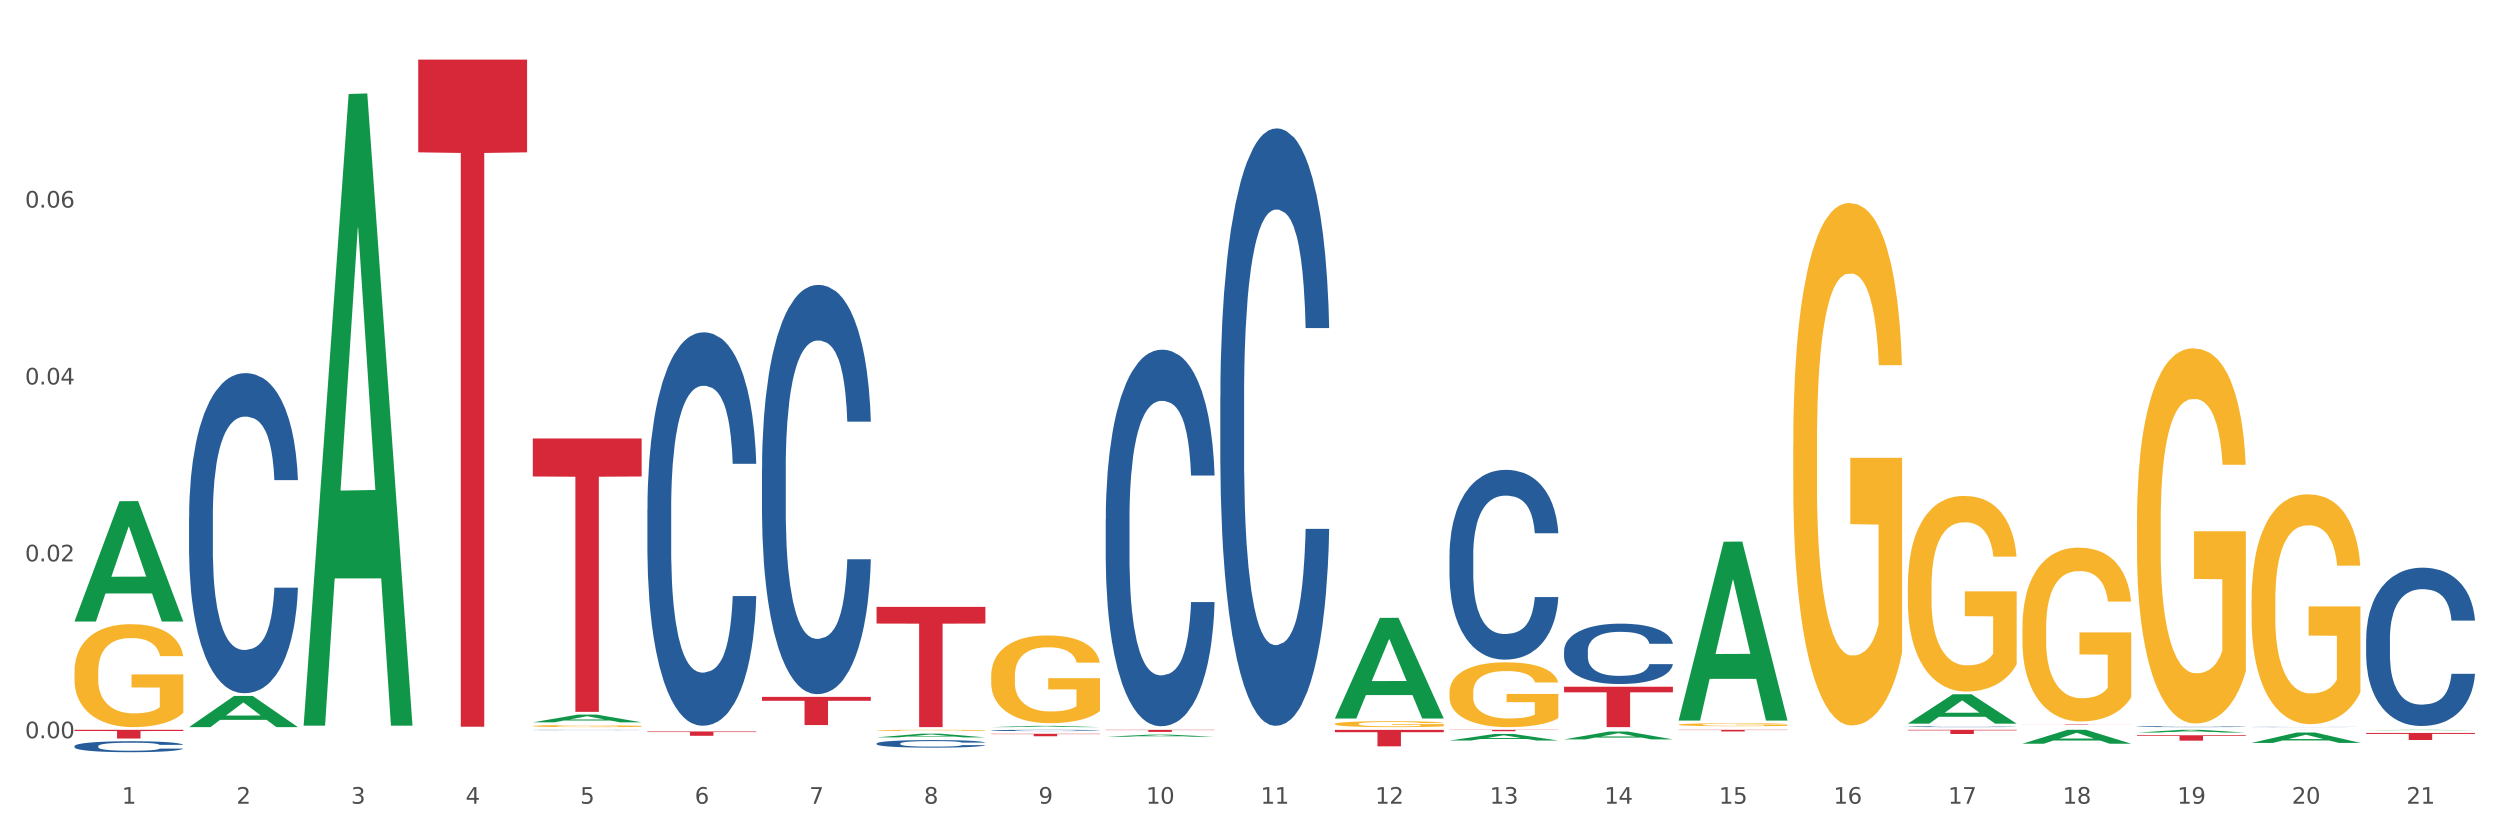 <?xml version="1.0" encoding="utf-8" standalone="no"?>
<!DOCTYPE svg PUBLIC "-//W3C//DTD SVG 1.1//EN"
  "http://www.w3.org/Graphics/SVG/1.1/DTD/svg11.dtd">
<svg xmlns:xlink="http://www.w3.org/1999/xlink" width="1080pt" height="360pt" viewBox="0 0 1080 360" xmlns="http://www.w3.org/2000/svg" version="1.1">
 <rect x="0" y="0" width="1080" height="360" fill="#333333" stroke="none"/>
 <defs>
  <style type="text/css">*{stroke-linejoin: round; stroke-linecap: butt}</style>
 </defs>
 <g id="figure_1">
  <g id="patch_1">
   <path d="M 0 360 
L 1080 360 
L 1080 0 
L 0 0 
z
" style="fill: #ffffff; stroke: #ffffff; stroke-linejoin: miter"/>
  </g>
  <g id="axes_1">
   <g id="matplotlib.axis_1">
    <g id="xtick_1">
     <g id="text_1">
      <!-- 1 -->
      <g style="fill: #4d4d4d" transform="translate(52.633 347.204) scale(0.096 -0.096)">
       <defs>
        <path id="DejaVuSans-31" d="M 794 531 
L 1825 531 
L 1825 4091 
L 703 3866 
L 703 4441 
L 1819 4666 
L 2450 4666 
L 2450 531 
L 3481 531 
L 3481 0 
L 794 0 
L 794 531 
z
" transform="scale(0.016)"/>
       </defs>
       <use xlink:href="#DejaVuSans-31"/>
      </g>
     </g>
    </g>
    <g id="xtick_2">
     <g id="text_2">
      <!-- 2 -->
      <g style="fill: #4d4d4d" transform="translate(102.133 347.204) scale(0.096 -0.096)">
       <defs>
        <path id="DejaVuSans-32" d="M 1228 531 
L 3431 531 
L 3431 0 
L 469 0 
L 469 531 
Q 828 903 1448 1529 
Q 2069 2156 2228 2338 
Q 2531 2678 2651 2914 
Q 2772 3150 2772 3378 
Q 2772 3750 2511 3984 
Q 2250 4219 1831 4219 
Q 1534 4219 1204 4116 
Q 875 4013 500 3803 
L 500 4441 
Q 881 4594 1212 4672 
Q 1544 4750 1819 4750 
Q 2544 4750 2975 4387 
Q 3406 4025 3406 3419 
Q 3406 3131 3298 2873 
Q 3191 2616 2906 2266 
Q 2828 2175 2409 1742 
Q 1991 1309 1228 531 
z
" transform="scale(0.016)"/>
       </defs>
       <use xlink:href="#DejaVuSans-32"/>
      </g>
     </g>
    </g>
    <g id="xtick_3">
     <g id="text_3">
      <!-- 3 -->
      <g style="fill: #4d4d4d" transform="translate(151.633 347.204) scale(0.096 -0.096)">
       <defs>
        <path id="DejaVuSans-33" d="M 2597 2516 
Q 3050 2419 3304 2112 
Q 3559 1806 3559 1356 
Q 3559 666 3084 287 
Q 2609 -91 1734 -91 
Q 1441 -91 1130 -33 
Q 819 25 488 141 
L 488 750 
Q 750 597 1062 519 
Q 1375 441 1716 441 
Q 2309 441 2620 675 
Q 2931 909 2931 1356 
Q 2931 1769 2642 2001 
Q 2353 2234 1838 2234 
L 1294 2234 
L 1294 2753 
L 1863 2753 
Q 2328 2753 2575 2939 
Q 2822 3125 2822 3475 
Q 2822 3834 2567 4026 
Q 2313 4219 1838 4219 
Q 1578 4219 1281 4162 
Q 984 4106 628 3988 
L 628 4550 
Q 988 4650 1302 4700 
Q 1616 4750 1894 4750 
Q 2613 4750 3031 4423 
Q 3450 4097 3450 3541 
Q 3450 3153 3228 2886 
Q 3006 2619 2597 2516 
z
" transform="scale(0.016)"/>
       </defs>
       <use xlink:href="#DejaVuSans-33"/>
      </g>
     </g>
    </g>
    <g id="xtick_4">
     <g id="text_4">
      <!-- 4 -->
      <g style="fill: #4d4d4d" transform="translate(201.133 347.204) scale(0.096 -0.096)">
       <defs>
        <path id="DejaVuSans-34" d="M 2419 4116 
L 825 1625 
L 2419 1625 
L 2419 4116 
z
M 2253 4666 
L 3047 4666 
L 3047 1625 
L 3713 1625 
L 3713 1100 
L 3047 1100 
L 3047 0 
L 2419 0 
L 2419 1100 
L 313 1100 
L 313 1709 
L 2253 4666 
z
" transform="scale(0.016)"/>
       </defs>
       <use xlink:href="#DejaVuSans-34"/>
      </g>
     </g>
    </g>
    <g id="xtick_5">
     <g id="text_5">
      <!-- 5 -->
      <g style="fill: #4d4d4d" transform="translate(250.633 347.204) scale(0.096 -0.096)">
       <defs>
        <path id="DejaVuSans-35" d="M 691 4666 
L 3169 4666 
L 3169 4134 
L 1269 4134 
L 1269 2991 
Q 1406 3038 1543 3061 
Q 1681 3084 1819 3084 
Q 2600 3084 3056 2656 
Q 3513 2228 3513 1497 
Q 3513 744 3044 326 
Q 2575 -91 1722 -91 
Q 1428 -91 1123 -41 
Q 819 9 494 109 
L 494 744 
Q 775 591 1075 516 
Q 1375 441 1709 441 
Q 2250 441 2565 725 
Q 2881 1009 2881 1497 
Q 2881 1984 2565 2268 
Q 2250 2553 1709 2553 
Q 1456 2553 1204 2497 
Q 953 2441 691 2322 
L 691 4666 
z
" transform="scale(0.016)"/>
       </defs>
       <use xlink:href="#DejaVuSans-35"/>
      </g>
     </g>
    </g>
    <g id="xtick_6">
     <g id="text_6">
      <!-- 6 -->
      <g style="fill: #4d4d4d" transform="translate(300.134 347.204) scale(0.096 -0.096)">
       <defs>
        <path id="DejaVuSans-36" d="M 2113 2584 
Q 1688 2584 1439 2293 
Q 1191 2003 1191 1497 
Q 1191 994 1439 701 
Q 1688 409 2113 409 
Q 2538 409 2786 701 
Q 3034 994 3034 1497 
Q 3034 2003 2786 2293 
Q 2538 2584 2113 2584 
z
M 3366 4563 
L 3366 3988 
Q 3128 4100 2886 4159 
Q 2644 4219 2406 4219 
Q 1781 4219 1451 3797 
Q 1122 3375 1075 2522 
Q 1259 2794 1537 2939 
Q 1816 3084 2150 3084 
Q 2853 3084 3261 2657 
Q 3669 2231 3669 1497 
Q 3669 778 3244 343 
Q 2819 -91 2113 -91 
Q 1303 -91 875 529 
Q 447 1150 447 2328 
Q 447 3434 972 4092 
Q 1497 4750 2381 4750 
Q 2619 4750 2861 4703 
Q 3103 4656 3366 4563 
z
" transform="scale(0.016)"/>
       </defs>
       <use xlink:href="#DejaVuSans-36"/>
      </g>
     </g>
    </g>
    <g id="xtick_7">
     <g id="text_7">
      <!-- 7 -->
      <g style="fill: #4d4d4d" transform="translate(349.634 347.204) scale(0.096 -0.096)">
       <defs>
        <path id="DejaVuSans-37" d="M 525 4666 
L 3525 4666 
L 3525 4397 
L 1831 0 
L 1172 0 
L 2766 4134 
L 525 4134 
L 525 4666 
z
" transform="scale(0.016)"/>
       </defs>
       <use xlink:href="#DejaVuSans-37"/>
      </g>
     </g>
    </g>
    <g id="xtick_8">
     <g id="text_8">
      <!-- 8 -->
      <g style="fill: #4d4d4d" transform="translate(399.134 347.204) scale(0.096 -0.096)">
       <defs>
        <path id="DejaVuSans-38" d="M 2034 2216 
Q 1584 2216 1326 1975 
Q 1069 1734 1069 1313 
Q 1069 891 1326 650 
Q 1584 409 2034 409 
Q 2484 409 2743 651 
Q 3003 894 3003 1313 
Q 3003 1734 2745 1975 
Q 2488 2216 2034 2216 
z
M 1403 2484 
Q 997 2584 770 2862 
Q 544 3141 544 3541 
Q 544 4100 942 4425 
Q 1341 4750 2034 4750 
Q 2731 4750 3128 4425 
Q 3525 4100 3525 3541 
Q 3525 3141 3298 2862 
Q 3072 2584 2669 2484 
Q 3125 2378 3379 2068 
Q 3634 1759 3634 1313 
Q 3634 634 3220 271 
Q 2806 -91 2034 -91 
Q 1263 -91 848 271 
Q 434 634 434 1313 
Q 434 1759 690 2068 
Q 947 2378 1403 2484 
z
M 1172 3481 
Q 1172 3119 1398 2916 
Q 1625 2713 2034 2713 
Q 2441 2713 2670 2916 
Q 2900 3119 2900 3481 
Q 2900 3844 2670 4047 
Q 2441 4250 2034 4250 
Q 1625 4250 1398 4047 
Q 1172 3844 1172 3481 
z
" transform="scale(0.016)"/>
       </defs>
       <use xlink:href="#DejaVuSans-38"/>
      </g>
     </g>
    </g>
    <g id="xtick_9">
     <g id="text_9">
      <!-- 9 -->
      <g style="fill: #4d4d4d" transform="translate(448.634 347.204) scale(0.096 -0.096)">
       <defs>
        <path id="DejaVuSans-39" d="M 703 97 
L 703 672 
Q 941 559 1184 500 
Q 1428 441 1663 441 
Q 2288 441 2617 861 
Q 2947 1281 2994 2138 
Q 2813 1869 2534 1725 
Q 2256 1581 1919 1581 
Q 1219 1581 811 2004 
Q 403 2428 403 3163 
Q 403 3881 828 4315 
Q 1253 4750 1959 4750 
Q 2769 4750 3195 4129 
Q 3622 3509 3622 2328 
Q 3622 1225 3098 567 
Q 2575 -91 1691 -91 
Q 1453 -91 1209 -44 
Q 966 3 703 97 
z
M 1959 2075 
Q 2384 2075 2632 2365 
Q 2881 2656 2881 3163 
Q 2881 3666 2632 3958 
Q 2384 4250 1959 4250 
Q 1534 4250 1286 3958 
Q 1038 3666 1038 3163 
Q 1038 2656 1286 2365 
Q 1534 2075 1959 2075 
z
" transform="scale(0.016)"/>
       </defs>
       <use xlink:href="#DejaVuSans-39"/>
      </g>
     </g>
    </g>
    <g id="xtick_10">
     <g id="text_10">
      <!-- 10 -->
      <g style="fill: #4d4d4d" transform="translate(495.079 347.204) scale(0.096 -0.096)">
       <defs>
        <path id="DejaVuSans-30" d="M 2034 4250 
Q 1547 4250 1301 3770 
Q 1056 3291 1056 2328 
Q 1056 1369 1301 889 
Q 1547 409 2034 409 
Q 2525 409 2770 889 
Q 3016 1369 3016 2328 
Q 3016 3291 2770 3770 
Q 2525 4250 2034 4250 
z
M 2034 4750 
Q 2819 4750 3233 4129 
Q 3647 3509 3647 2328 
Q 3647 1150 3233 529 
Q 2819 -91 2034 -91 
Q 1250 -91 836 529 
Q 422 1150 422 2328 
Q 422 3509 836 4129 
Q 1250 4750 2034 4750 
z
" transform="scale(0.016)"/>
       </defs>
       <use xlink:href="#DejaVuSans-31"/>
       <use xlink:href="#DejaVuSans-30" transform="translate(63.623 0)"/>
      </g>
     </g>
    </g>
    <g id="xtick_11">
     <g id="text_11">
      <!-- 11 -->
      <g style="fill: #4d4d4d" transform="translate(544.58 347.204) scale(0.096 -0.096)">
       <use xlink:href="#DejaVuSans-31"/>
       <use xlink:href="#DejaVuSans-31" transform="translate(63.623 0)"/>
      </g>
     </g>
    </g>
    <g id="xtick_12">
     <g id="text_12">
      <!-- 12 -->
      <g style="fill: #4d4d4d" transform="translate(594.08 347.204) scale(0.096 -0.096)">
       <use xlink:href="#DejaVuSans-31"/>
       <use xlink:href="#DejaVuSans-32" transform="translate(63.623 0)"/>
      </g>
     </g>
    </g>
    <g id="xtick_13">
     <g id="text_13">
      <!-- 13 -->
      <g style="fill: #4d4d4d" transform="translate(643.58 347.204) scale(0.096 -0.096)">
       <use xlink:href="#DejaVuSans-31"/>
       <use xlink:href="#DejaVuSans-33" transform="translate(63.623 0)"/>
      </g>
     </g>
    </g>
    <g id="xtick_14">
     <g id="text_14">
      <!-- 14 -->
      <g style="fill: #4d4d4d" transform="translate(693.08 347.204) scale(0.096 -0.096)">
       <use xlink:href="#DejaVuSans-31"/>
       <use xlink:href="#DejaVuSans-34" transform="translate(63.623 0)"/>
      </g>
     </g>
    </g>
    <g id="xtick_15">
     <g id="text_15">
      <!-- 15 -->
      <g style="fill: #4d4d4d" transform="translate(742.58 347.204) scale(0.096 -0.096)">
       <use xlink:href="#DejaVuSans-31"/>
       <use xlink:href="#DejaVuSans-35" transform="translate(63.623 0)"/>
      </g>
     </g>
    </g>
    <g id="xtick_16">
     <g id="text_16">
      <!-- 16 -->
      <g style="fill: #4d4d4d" transform="translate(792.08 347.204) scale(0.096 -0.096)">
       <use xlink:href="#DejaVuSans-31"/>
       <use xlink:href="#DejaVuSans-36" transform="translate(63.623 0)"/>
      </g>
     </g>
    </g>
    <g id="xtick_17">
     <g id="text_17">
      <!-- 17 -->
      <g style="fill: #4d4d4d" transform="translate(841.58 347.204) scale(0.096 -0.096)">
       <use xlink:href="#DejaVuSans-31"/>
       <use xlink:href="#DejaVuSans-37" transform="translate(63.623 0)"/>
      </g>
     </g>
    </g>
    <g id="xtick_18">
     <g id="text_18">
      <!-- 18 -->
      <g style="fill: #4d4d4d" transform="translate(891.08 347.204) scale(0.096 -0.096)">
       <use xlink:href="#DejaVuSans-31"/>
       <use xlink:href="#DejaVuSans-38" transform="translate(63.623 0)"/>
      </g>
     </g>
    </g>
    <g id="xtick_19">
     <g id="text_19">
      <!-- 19 -->
      <g style="fill: #4d4d4d" transform="translate(940.58 347.204) scale(0.096 -0.096)">
       <use xlink:href="#DejaVuSans-31"/>
       <use xlink:href="#DejaVuSans-39" transform="translate(63.623 0)"/>
      </g>
     </g>
    </g>
    <g id="xtick_20">
     <g id="text_20">
      <!-- 20 -->
      <g style="fill: #4d4d4d" transform="translate(990.08 347.204) scale(0.096 -0.096)">
       <use xlink:href="#DejaVuSans-32"/>
       <use xlink:href="#DejaVuSans-30" transform="translate(63.623 0)"/>
      </g>
     </g>
    </g>
    <g id="xtick_21">
     <g id="text_21">
      <!-- 21 -->
      <g style="fill: #4d4d4d" transform="translate(1039.58 347.204) scale(0.096 -0.096)">
       <use xlink:href="#DejaVuSans-32"/>
       <use xlink:href="#DejaVuSans-31" transform="translate(63.623 0)"/>
      </g>
     </g>
    </g>
    <g id="xtick_22"/>
    <g id="xtick_23"/>
    <g id="xtick_24"/>
    <g id="xtick_25"/>
    <g id="xtick_26"/>
    <g id="xtick_27"/>
    <g id="xtick_28"/>
    <g id="xtick_29"/>
    <g id="xtick_30"/>
    <g id="xtick_31"/>
    <g id="xtick_32"/>
    <g id="xtick_33"/>
    <g id="xtick_34"/>
    <g id="xtick_35"/>
    <g id="xtick_36"/>
    <g id="xtick_37"/>
    <g id="xtick_38"/>
    <g id="xtick_39"/>
    <g id="xtick_40"/>
    <g id="xtick_41"/>
   </g>
   <g id="matplotlib.axis_2">
    <g id="ytick_1">
     <g id="text_22">
      <!-- 0.00 -->
      <g style="fill: #4d4d4d" transform="translate(10.8 318.927) scale(0.096 -0.096)">
       <defs>
        <path id="DejaVuSans-2e" d="M 684 794 
L 1344 794 
L 1344 0 
L 684 0 
L 684 794 
z
" transform="scale(0.016)"/>
       </defs>
       <use xlink:href="#DejaVuSans-30"/>
       <use xlink:href="#DejaVuSans-2e" transform="translate(63.623 0)"/>
       <use xlink:href="#DejaVuSans-30" transform="translate(95.41 0)"/>
       <use xlink:href="#DejaVuSans-30" transform="translate(159.033 0)"/>
      </g>
     </g>
    </g>
    <g id="ytick_2">
     <g id="text_23">
      <!-- 0.02 -->
      <g style="fill: #4d4d4d" transform="translate(10.8 242.512) scale(0.096 -0.096)">
       <use xlink:href="#DejaVuSans-30"/>
       <use xlink:href="#DejaVuSans-2e" transform="translate(63.623 0)"/>
       <use xlink:href="#DejaVuSans-30" transform="translate(95.41 0)"/>
       <use xlink:href="#DejaVuSans-32" transform="translate(159.033 0)"/>
      </g>
     </g>
    </g>
    <g id="ytick_3">
     <g id="text_24">
      <!-- 0.04 -->
      <g style="fill: #4d4d4d" transform="translate(10.8 166.098) scale(0.096 -0.096)">
       <use xlink:href="#DejaVuSans-30"/>
       <use xlink:href="#DejaVuSans-2e" transform="translate(63.623 0)"/>
       <use xlink:href="#DejaVuSans-30" transform="translate(95.41 0)"/>
       <use xlink:href="#DejaVuSans-34" transform="translate(159.033 0)"/>
      </g>
     </g>
    </g>
    <g id="ytick_4">
     <g id="text_25">
      <!-- 0.06 -->
      <g style="fill: #4d4d4d" transform="translate(10.8 89.683) scale(0.096 -0.096)">
       <use xlink:href="#DejaVuSans-30"/>
       <use xlink:href="#DejaVuSans-2e" transform="translate(63.623 0)"/>
       <use xlink:href="#DejaVuSans-30" transform="translate(95.41 0)"/>
       <use xlink:href="#DejaVuSans-36" transform="translate(159.033 0)"/>
      </g>
     </g>
    </g>
    <g id="ytick_5"/>
    <g id="ytick_6"/>
    <g id="ytick_7"/>
    <g id="ytick_8"/>
   </g>
   <g id="PolyCollection_1">
    <path d="M 32.175 268.393 
L 32.223 268.344 
L 51.615 216.511 
L 59.663 216.462 
L 79.2 268.491 
L 69.892 268.491 
L 65.674 256.375 
L 45.652 256.375 
L 45.507 256.571 
L 41.435 268.491 
L 32.175 268.491 
L 32.175 268.393 
L 48.173 249.145 
L 63.153 249.096 
L 55.736 227.552 
L 55.639 227.454 
L 55.542 227.6 
L 48.125 249.096 
L 48.173 249.145 
L 32.175 268.393 
z
" clip-path="url(#p56f8ec330a)" style="fill: #109648"/>
    <path d="M 972.675 315.279 
L 1019.7 315.279 
L 1019.7 315.282 
L 1001.202 315.282 
L 1001.202 315.297 
L 991.062 315.297 
L 991.062 315.282 
L 972.675 315.282 
L 972.675 315.279 
L 972.675 315.279 
z
" clip-path="url(#p56f8ec330a)" style="fill: #d62839"/>
    <path d="M 923.175 317.626 
L 970.2 317.626 
L 970.2 317.951 
L 951.702 317.953 
L 951.702 319.963 
L 941.562 319.963 
L 941.562 317.953 
L 923.175 317.951 
L 923.175 317.628 
L 923.175 317.626 
z
" clip-path="url(#p56f8ec330a)" style="fill: #d62839"/>
    <path d="M 873.675 312.828 
L 920.7 312.828 
L 920.7 312.855 
L 902.202 312.855 
L 902.202 313.022 
L 892.062 313.022 
L 892.062 312.855 
L 873.675 312.855 
L 873.675 312.828 
L 873.675 312.828 
z
" clip-path="url(#p56f8ec330a)" style="fill: #d62839"/>
    <path d="M 824.175 315.279 
L 871.2 315.279 
L 871.2 315.531 
L 852.702 315.533 
L 852.702 317.091 
L 842.562 317.091 
L 842.562 315.533 
L 824.175 315.531 
L 824.175 315.281 
L 824.175 315.279 
z
" clip-path="url(#p56f8ec330a)" style="fill: #d62839"/>
    <path d="M 725.175 315.279 
L 772.2 315.279 
L 772.2 315.379 
L 753.702 315.38 
L 753.702 315.995 
L 743.562 315.995 
L 743.562 315.38 
L 725.175 315.379 
L 725.175 315.28 
L 725.175 315.279 
z
" clip-path="url(#p56f8ec330a)" style="fill: #d62839"/>
    <path d="M 675.675 296.657 
L 722.7 296.657 
L 722.7 299.084 
L 704.202 299.1 
L 704.202 314.121 
L 694.062 314.121 
L 694.062 299.1 
L 675.675 299.084 
L 675.675 296.674 
L 675.675 296.657 
z
" clip-path="url(#p56f8ec330a)" style="fill: #d62839"/>
    <path d="M 626.175 315.279 
L 673.2 315.279 
L 673.2 315.364 
L 654.702 315.365 
L 654.702 315.888 
L 644.562 315.888 
L 644.562 315.365 
L 626.175 315.364 
L 626.175 315.28 
L 626.175 315.279 
z
" clip-path="url(#p56f8ec330a)" style="fill: #d62839"/>
    <path d="M 576.675 315.31 
L 623.7 315.31 
L 623.7 316.298 
L 605.202 316.304 
L 605.202 322.416 
L 595.062 322.416 
L 595.062 316.304 
L 576.675 316.298 
L 576.675 315.317 
L 576.675 315.31 
z
" clip-path="url(#p56f8ec330a)" style="fill: #d62839"/>
    <path d="M 477.675 315.279 
L 524.7 315.279 
L 524.7 315.405 
L 506.202 315.406 
L 506.202 316.185 
L 496.062 316.185 
L 496.062 315.406 
L 477.675 315.405 
L 477.675 315.28 
L 477.675 315.279 
z
" clip-path="url(#p56f8ec330a)" style="fill: #d62839"/>
    <path d="M 428.175 316.995 
L 475.2 316.995 
L 475.2 317.143 
L 456.702 317.144 
L 456.702 318.059 
L 446.562 318.059 
L 446.562 317.144 
L 428.175 317.143 
L 428.175 316.996 
L 428.175 316.995 
z
" clip-path="url(#p56f8ec330a)" style="fill: #d62839"/>
    <path d="M 378.675 262.155 
L 425.7 262.155 
L 425.7 269.376 
L 407.202 269.425 
L 407.202 314.121 
L 397.062 314.121 
L 397.062 269.425 
L 378.675 269.376 
L 378.675 262.204 
L 378.675 262.155 
z
" clip-path="url(#p56f8ec330a)" style="fill: #d62839"/>
    <path d="M 1022.175 275.965 
L 1022.231 275.903 
L 1022.231 274.154 
L 1022.397 271.78 
L 1023.009 267.407 
L 1023.787 264.097 
L 1025.121 260.224 
L 1025.844 258.6 
L 1026.789 256.788 
L 1028.734 253.852 
L 1030.957 251.354 
L 1032.514 249.98 
L 1033.681 249.105 
L 1036.294 247.543 
L 1037.794 246.856 
L 1039.351 246.294 
L 1040.685 245.919 
L 1042.908 245.482 
L 1044.687 245.295 
L 1046.744 245.232 
L 1048.467 245.295 
L 1050.746 245.544 
L 1054.081 246.294 
L 1055.359 246.731 
L 1057.082 247.481 
L 1058.861 248.48 
L 1060.306 249.48 
L 1061.974 250.916 
L 1063.697 252.79 
L 1065.365 255.164 
L 1066.532 257.35 
L 1067.477 259.662 
L 1068.311 262.473 
L 1068.922 265.534 
L 1069.2 268.095 
L 1059.028 268.095 
L 1058.75 265.783 
L 1058.194 263.285 
L 1057.638 261.598 
L 1057.027 260.224 
L 1056.082 258.662 
L 1055.248 257.663 
L 1053.859 256.476 
L 1052.58 255.726 
L 1051.524 255.289 
L 1050.245 254.914 
L 1047.522 254.54 
L 1045.576 254.54 
L 1044.353 254.664 
L 1042.853 254.977 
L 1041.574 255.414 
L 1040.073 256.164 
L 1038.906 256.976 
L 1037.739 258.038 
L 1037.072 258.787 
L 1036.071 260.161 
L 1035.404 261.286 
L 1034.515 263.222 
L 1034.015 264.597 
L 1033.125 268.157 
L 1032.736 270.781 
L 1032.569 272.592 
L 1032.458 274.591 
L 1032.458 284.336 
L 1032.792 288.708 
L 1033.07 290.582 
L 1033.514 292.706 
L 1034.348 295.455 
L 1035.571 298.141 
L 1036.849 300.077 
L 1037.906 301.264 
L 1038.906 302.139 
L 1039.907 302.826 
L 1041.13 303.45 
L 1042.13 303.825 
L 1043.631 304.2 
L 1045.41 304.387 
L 1046.799 304.387 
L 1049.634 304.075 
L 1050.912 303.763 
L 1052.135 303.325 
L 1053.469 302.638 
L 1054.526 301.889 
L 1055.137 301.326 
L 1056.138 300.14 
L 1056.916 298.89 
L 1057.583 297.454 
L 1058.027 296.204 
L 1058.528 294.33 
L 1058.917 292.206 
L 1059.028 291.082 
L 1069.2 291.082 
L 1068.978 293.331 
L 1068.589 295.517 
L 1067.81 298.453 
L 1067.199 300.14 
L 1066.254 302.201 
L 1065.253 303.95 
L 1063.864 305.886 
L 1062.585 307.323 
L 1061.251 308.573 
L 1059.806 309.697 
L 1057.194 311.259 
L 1056.249 311.696 
L 1054.248 312.445 
L 1052.691 312.883 
L 1050.412 313.32 
L 1048.078 313.57 
L 1045.632 313.632 
L 1043.464 313.507 
L 1041.074 313.133 
L 1039.573 312.758 
L 1037.906 312.196 
L 1035.96 311.321 
L 1034.126 310.259 
L 1032.403 309.01 
L 1030.791 307.573 
L 1029.29 305.949 
L 1027.344 303.263 
L 1025.899 300.639 
L 1024.843 298.203 
L 1024.12 296.142 
L 1023.398 293.518 
L 1023.009 291.707 
L 1022.397 287.334 
L 1022.175 283.274 
L 1022.175 275.965 
z
" clip-path="url(#p56f8ec330a)" style="fill: #255c99"/>
    <path d="M 972.675 314.052 
L 972.731 314.052 
L 972.731 314.049 
L 972.897 314.045 
L 973.509 314.037 
L 974.287 314.031 
L 975.621 314.024 
L 976.344 314.021 
L 977.289 314.017 
L 979.234 314.012 
L 981.457 314.007 
L 983.014 314.005 
L 984.181 314.003 
L 986.794 314 
L 988.294 313.999 
L 989.851 313.998 
L 991.185 313.997 
L 993.408 313.997 
L 995.187 313.996 
L 997.244 313.996 
L 998.967 313.996 
L 1001.246 313.997 
L 1004.581 313.998 
L 1005.859 313.999 
L 1007.582 314 
L 1009.361 314.002 
L 1010.806 314.004 
L 1012.474 314.006 
L 1014.197 314.01 
L 1015.865 314.014 
L 1017.032 314.018 
L 1017.977 314.022 
L 1018.811 314.028 
L 1019.422 314.033 
L 1019.7 314.038 
L 1009.528 314.038 
L 1009.25 314.034 
L 1008.694 314.029 
L 1008.138 314.026 
L 1007.527 314.024 
L 1006.582 314.021 
L 1005.748 314.019 
L 1004.359 314.017 
L 1003.08 314.015 
L 1002.024 314.014 
L 1000.745 314.014 
L 998.022 314.013 
L 996.076 314.013 
L 994.853 314.013 
L 993.353 314.014 
L 992.074 314.015 
L 990.573 314.016 
L 989.406 314.018 
L 988.239 314.02 
L 987.572 314.021 
L 986.571 314.023 
L 985.904 314.025 
L 985.015 314.029 
L 984.515 314.032 
L 983.625 314.038 
L 983.236 314.043 
L 983.069 314.046 
L 982.958 314.05 
L 982.958 314.068 
L 983.292 314.076 
L 983.57 314.079 
L 984.014 314.083 
L 984.848 314.088 
L 986.071 314.093 
L 987.349 314.096 
L 988.406 314.099 
L 989.406 314.1 
L 990.407 314.101 
L 991.63 314.103 
L 992.63 314.103 
L 994.131 314.104 
L 995.91 314.104 
L 997.299 314.104 
L 1000.134 314.104 
L 1001.413 314.103 
L 1002.635 314.102 
L 1003.969 314.101 
L 1005.026 314.1 
L 1005.637 314.099 
L 1006.638 314.097 
L 1007.416 314.094 
L 1008.083 314.092 
L 1008.527 314.089 
L 1009.028 314.086 
L 1009.417 314.082 
L 1009.528 314.08 
L 1019.7 314.08 
L 1019.478 314.084 
L 1019.089 314.088 
L 1018.31 314.093 
L 1017.699 314.097 
L 1016.754 314.1 
L 1015.753 314.104 
L 1014.364 314.107 
L 1013.085 314.11 
L 1011.751 314.112 
L 1010.306 314.114 
L 1007.694 314.117 
L 1006.749 314.118 
L 1004.748 314.119 
L 1003.191 314.12 
L 1000.912 314.121 
L 998.578 314.121 
L 996.132 314.121 
L 993.964 314.121 
L 991.574 314.12 
L 990.073 314.12 
L 988.406 314.119 
L 986.46 314.117 
L 984.626 314.115 
L 982.903 314.113 
L 981.291 314.11 
L 979.79 314.107 
L 977.844 314.102 
L 976.399 314.097 
L 975.343 314.093 
L 974.62 314.089 
L 973.898 314.084 
L 973.509 314.081 
L 972.897 314.073 
L 972.675 314.066 
L 972.675 314.052 
z
" clip-path="url(#p56f8ec330a)" style="fill: #255c99"/>
    <path d="M 923.175 313.897 
L 923.231 313.896 
L 923.231 313.886 
L 923.397 313.872 
L 924.009 313.846 
L 924.787 313.826 
L 926.121 313.803 
L 926.844 313.793 
L 927.789 313.782 
L 929.734 313.765 
L 931.957 313.75 
L 933.514 313.742 
L 934.681 313.737 
L 937.294 313.727 
L 938.794 313.723 
L 940.351 313.72 
L 941.685 313.718 
L 943.908 313.715 
L 945.687 313.714 
L 947.744 313.714 
L 949.467 313.714 
L 951.746 313.715 
L 955.081 313.72 
L 956.359 313.722 
L 958.082 313.727 
L 959.861 313.733 
L 961.306 313.739 
L 962.974 313.747 
L 964.697 313.759 
L 966.365 313.773 
L 967.532 313.786 
L 968.477 313.8 
L 969.311 313.816 
L 969.922 313.835 
L 970.2 313.85 
L 960.028 313.85 
L 959.75 313.836 
L 959.194 313.821 
L 958.638 313.811 
L 958.027 313.803 
L 957.082 313.794 
L 956.248 313.788 
L 954.859 313.781 
L 953.58 313.776 
L 952.524 313.773 
L 951.245 313.771 
L 948.522 313.769 
L 946.576 313.769 
L 945.353 313.77 
L 943.853 313.772 
L 942.574 313.774 
L 941.073 313.779 
L 939.906 313.784 
L 938.739 313.79 
L 938.072 313.794 
L 937.071 313.803 
L 936.404 313.809 
L 935.515 313.821 
L 935.015 313.829 
L 934.125 313.85 
L 933.736 313.866 
L 933.569 313.877 
L 933.458 313.889 
L 933.458 313.947 
L 933.792 313.973 
L 934.07 313.984 
L 934.514 313.997 
L 935.348 314.013 
L 936.571 314.029 
L 937.849 314.04 
L 938.906 314.048 
L 939.906 314.053 
L 940.907 314.057 
L 942.13 314.061 
L 943.13 314.063 
L 944.631 314.065 
L 946.41 314.066 
L 947.799 314.066 
L 950.634 314.064 
L 951.913 314.062 
L 953.135 314.06 
L 954.469 314.056 
L 955.526 314.051 
L 956.137 314.048 
L 957.138 314.041 
L 957.916 314.033 
L 958.583 314.025 
L 959.027 314.017 
L 959.528 314.006 
L 959.917 313.994 
L 960.028 313.987 
L 970.2 313.987 
L 969.978 314 
L 969.589 314.013 
L 968.81 314.031 
L 968.199 314.041 
L 967.254 314.053 
L 966.253 314.064 
L 964.864 314.075 
L 963.585 314.084 
L 962.251 314.091 
L 960.806 314.098 
L 958.194 314.107 
L 957.249 314.11 
L 955.248 314.114 
L 953.691 314.117 
L 951.412 314.119 
L 949.078 314.121 
L 946.632 314.121 
L 944.464 314.121 
L 942.074 314.118 
L 940.573 314.116 
L 938.906 314.113 
L 936.96 314.107 
L 935.126 314.101 
L 933.403 314.094 
L 931.791 314.085 
L 930.29 314.075 
L 928.344 314.059 
L 926.899 314.044 
L 925.843 314.029 
L 925.12 314.017 
L 924.398 314.001 
L 924.009 313.991 
L 923.397 313.964 
L 923.175 313.94 
L 923.175 313.897 
z
" clip-path="url(#p56f8ec330a)" style="fill: #255c99"/>
    <path d="M 824.175 313.935 
L 824.231 313.935 
L 824.231 313.926 
L 824.397 313.914 
L 825.009 313.893 
L 825.787 313.876 
L 827.121 313.857 
L 827.844 313.849 
L 828.789 313.84 
L 830.734 313.826 
L 832.957 313.813 
L 834.514 313.806 
L 835.681 313.802 
L 838.294 313.794 
L 839.794 313.791 
L 841.351 313.788 
L 842.685 313.786 
L 844.908 313.784 
L 846.687 313.783 
L 848.744 313.783 
L 850.467 313.783 
L 852.746 313.784 
L 856.081 313.788 
L 857.359 313.79 
L 859.082 313.794 
L 860.861 313.799 
L 862.306 313.804 
L 863.974 313.811 
L 865.697 313.82 
L 867.365 313.832 
L 868.532 313.843 
L 869.477 313.854 
L 870.311 313.868 
L 870.922 313.883 
L 871.2 313.896 
L 861.028 313.896 
L 860.75 313.885 
L 860.194 313.872 
L 859.638 313.864 
L 859.027 313.857 
L 858.082 313.849 
L 857.248 313.844 
L 855.859 313.839 
L 854.58 313.835 
L 853.524 313.833 
L 852.245 313.831 
L 849.522 313.829 
L 847.576 313.829 
L 846.353 313.83 
L 844.853 313.831 
L 843.574 313.833 
L 842.073 313.837 
L 840.906 313.841 
L 839.739 313.846 
L 839.072 313.85 
L 838.071 313.857 
L 837.404 313.862 
L 836.515 313.872 
L 836.015 313.879 
L 835.125 313.896 
L 834.736 313.909 
L 834.569 313.918 
L 834.458 313.928 
L 834.458 313.976 
L 834.792 313.998 
L 835.07 314.007 
L 835.514 314.018 
L 836.348 314.031 
L 837.571 314.045 
L 838.849 314.054 
L 839.906 314.06 
L 840.906 314.064 
L 841.907 314.068 
L 843.13 314.071 
L 844.13 314.073 
L 845.631 314.075 
L 847.41 314.076 
L 848.799 314.076 
L 851.634 314.074 
L 852.913 314.072 
L 854.135 314.07 
L 855.469 314.067 
L 856.526 314.063 
L 857.137 314.06 
L 858.138 314.055 
L 858.916 314.048 
L 859.583 314.041 
L 860.027 314.035 
L 860.528 314.026 
L 860.917 314.015 
L 861.028 314.01 
L 871.2 314.01 
L 870.978 314.021 
L 870.589 314.032 
L 869.81 314.046 
L 869.199 314.055 
L 868.254 314.065 
L 867.253 314.073 
L 865.864 314.083 
L 864.585 314.09 
L 863.251 314.096 
L 861.806 314.102 
L 859.194 314.11 
L 858.249 314.112 
L 856.248 314.115 
L 854.691 314.118 
L 852.412 314.12 
L 850.078 314.121 
L 847.632 314.121 
L 845.464 314.121 
L 843.074 314.119 
L 841.573 314.117 
L 839.906 314.114 
L 837.96 314.11 
L 836.126 314.105 
L 834.403 314.098 
L 832.791 314.091 
L 831.29 314.083 
L 829.344 314.07 
L 827.899 314.057 
L 826.843 314.045 
L 826.12 314.035 
L 825.398 314.022 
L 825.009 314.013 
L 824.397 313.991 
L 824.175 313.971 
L 824.175 313.935 
z
" clip-path="url(#p56f8ec330a)" style="fill: #255c99"/>
    <path d="M 675.675 281.135 
L 675.731 281.111 
L 675.731 280.444 
L 675.897 279.539 
L 676.509 277.871 
L 677.287 276.609 
L 678.621 275.132 
L 679.344 274.512 
L 680.289 273.821 
L 682.234 272.702 
L 684.457 271.749 
L 686.014 271.225 
L 687.181 270.891 
L 689.794 270.296 
L 691.294 270.034 
L 692.851 269.819 
L 694.185 269.676 
L 696.408 269.51 
L 698.187 269.438 
L 700.244 269.414 
L 701.967 269.438 
L 704.246 269.534 
L 707.581 269.819 
L 708.859 269.986 
L 710.582 270.272 
L 712.361 270.653 
L 713.806 271.034 
L 715.474 271.582 
L 717.197 272.297 
L 718.865 273.202 
L 720.032 274.036 
L 720.977 274.917 
L 721.811 275.989 
L 722.422 277.156 
L 722.7 278.133 
L 712.528 278.133 
L 712.25 277.252 
L 711.694 276.299 
L 711.138 275.656 
L 710.527 275.132 
L 709.582 274.536 
L 708.748 274.155 
L 707.359 273.702 
L 706.08 273.416 
L 705.024 273.25 
L 703.745 273.107 
L 701.022 272.964 
L 699.076 272.964 
L 697.853 273.011 
L 696.353 273.131 
L 695.074 273.297 
L 693.573 273.583 
L 692.406 273.893 
L 691.239 274.298 
L 690.572 274.584 
L 689.571 275.108 
L 688.904 275.537 
L 688.015 276.275 
L 687.515 276.799 
L 686.625 278.157 
L 686.236 279.157 
L 686.069 279.848 
L 685.958 280.611 
L 685.958 284.327 
L 686.292 285.994 
L 686.57 286.709 
L 687.014 287.519 
L 687.848 288.567 
L 689.071 289.591 
L 690.349 290.33 
L 691.406 290.782 
L 692.406 291.116 
L 693.407 291.378 
L 694.63 291.616 
L 695.63 291.759 
L 697.131 291.902 
L 698.91 291.973 
L 700.299 291.973 
L 703.134 291.854 
L 704.413 291.735 
L 705.635 291.568 
L 706.969 291.306 
L 708.026 291.021 
L 708.637 290.806 
L 709.638 290.354 
L 710.416 289.877 
L 711.083 289.329 
L 711.527 288.853 
L 712.028 288.138 
L 712.417 287.328 
L 712.528 286.899 
L 722.7 286.899 
L 722.478 287.757 
L 722.089 288.591 
L 721.31 289.71 
L 720.699 290.354 
L 719.754 291.14 
L 718.753 291.807 
L 717.364 292.545 
L 716.085 293.093 
L 714.751 293.569 
L 713.306 293.998 
L 710.694 294.594 
L 709.749 294.761 
L 707.748 295.046 
L 706.191 295.213 
L 703.912 295.38 
L 701.578 295.475 
L 699.132 295.499 
L 696.964 295.451 
L 694.574 295.308 
L 693.073 295.166 
L 691.406 294.951 
L 689.46 294.618 
L 687.626 294.213 
L 685.903 293.736 
L 684.291 293.188 
L 682.79 292.569 
L 680.844 291.545 
L 679.399 290.544 
L 678.343 289.615 
L 677.62 288.829 
L 676.898 287.828 
L 676.509 287.138 
L 675.897 285.47 
L 675.675 283.922 
L 675.675 281.135 
z
" clip-path="url(#p56f8ec330a)" style="fill: #255c99"/>
    <path d="M 626.175 239.815 
L 626.231 239.74 
L 626.231 237.643 
L 626.397 234.798 
L 627.009 229.556 
L 627.787 225.588 
L 629.121 220.945 
L 629.844 218.999 
L 630.789 216.827 
L 632.734 213.308 
L 634.957 210.313 
L 636.514 208.665 
L 637.681 207.617 
L 640.294 205.745 
L 641.794 204.921 
L 643.351 204.248 
L 644.685 203.798 
L 646.908 203.274 
L 648.687 203.049 
L 650.744 202.975 
L 652.467 203.049 
L 654.746 203.349 
L 658.081 204.248 
L 659.359 204.772 
L 661.082 205.67 
L 662.861 206.868 
L 664.306 208.066 
L 665.974 209.789 
L 667.697 212.035 
L 669.365 214.88 
L 670.532 217.501 
L 671.477 220.272 
L 672.311 223.641 
L 672.922 227.31 
L 673.2 230.38 
L 663.028 230.38 
L 662.75 227.61 
L 662.194 224.614 
L 661.638 222.593 
L 661.027 220.945 
L 660.082 219.073 
L 659.248 217.875 
L 657.859 216.453 
L 656.58 215.554 
L 655.524 215.03 
L 654.245 214.581 
L 651.522 214.131 
L 649.576 214.131 
L 648.353 214.281 
L 646.853 214.656 
L 645.574 215.18 
L 644.073 216.078 
L 642.906 217.052 
L 641.739 218.325 
L 641.072 219.223 
L 640.071 220.871 
L 639.404 222.218 
L 638.515 224.54 
L 638.015 226.187 
L 637.125 230.455 
L 636.736 233.6 
L 636.569 235.771 
L 636.458 238.167 
L 636.458 249.849 
L 636.792 255.09 
L 637.07 257.336 
L 637.514 259.882 
L 638.348 263.177 
L 639.571 266.397 
L 640.849 268.718 
L 641.906 270.141 
L 642.906 271.189 
L 643.907 272.013 
L 645.13 272.761 
L 646.13 273.211 
L 647.631 273.66 
L 649.41 273.885 
L 650.799 273.885 
L 653.634 273.51 
L 654.913 273.136 
L 656.135 272.612 
L 657.469 271.788 
L 658.526 270.889 
L 659.137 270.215 
L 660.138 268.793 
L 660.916 267.295 
L 661.583 265.573 
L 662.027 264.075 
L 662.528 261.829 
L 662.917 259.283 
L 663.028 257.935 
L 673.2 257.935 
L 672.978 260.631 
L 672.589 263.252 
L 671.81 266.771 
L 671.199 268.793 
L 670.254 271.264 
L 669.253 273.36 
L 667.864 275.682 
L 666.585 277.404 
L 665.251 278.901 
L 663.806 280.249 
L 661.194 282.121 
L 660.249 282.645 
L 658.248 283.544 
L 656.691 284.068 
L 654.412 284.592 
L 652.078 284.892 
L 649.632 284.967 
L 647.464 284.817 
L 645.074 284.368 
L 643.573 283.918 
L 641.906 283.244 
L 639.96 282.196 
L 638.126 280.923 
L 636.403 279.426 
L 634.791 277.703 
L 633.29 275.756 
L 631.344 272.537 
L 629.899 269.392 
L 628.843 266.472 
L 628.12 264.001 
L 627.398 260.856 
L 627.009 258.684 
L 626.397 253.443 
L 626.175 248.576 
L 626.175 239.815 
z
" clip-path="url(#p56f8ec330a)" style="fill: #255c99"/>
    <path d="M 527.175 171.431 
L 527.231 171.196 
L 527.231 164.596 
L 527.397 155.638 
L 528.009 139.138 
L 528.787 126.645 
L 530.121 112.031 
L 530.844 105.902 
L 531.789 99.066 
L 533.734 87.987 
L 535.957 78.559 
L 537.514 73.373 
L 538.681 70.073 
L 541.294 64.18 
L 542.794 61.587 
L 544.351 59.466 
L 545.685 58.051 
L 547.908 56.401 
L 549.687 55.694 
L 551.744 55.458 
L 553.467 55.694 
L 555.746 56.637 
L 559.081 59.466 
L 560.359 61.116 
L 562.082 63.944 
L 563.861 67.716 
L 565.306 71.487 
L 566.974 76.909 
L 568.697 83.98 
L 570.365 92.937 
L 571.532 101.188 
L 572.477 109.909 
L 573.311 120.516 
L 573.922 132.067 
L 574.2 141.731 
L 564.028 141.731 
L 563.75 133.009 
L 563.194 123.581 
L 562.638 117.216 
L 562.027 112.031 
L 561.082 106.138 
L 560.248 102.366 
L 558.859 97.888 
L 557.58 95.059 
L 556.524 93.409 
L 555.245 91.995 
L 552.522 90.58 
L 550.576 90.58 
L 549.353 91.052 
L 547.853 92.23 
L 546.574 93.88 
L 545.073 96.709 
L 543.906 99.773 
L 542.739 103.781 
L 542.072 106.609 
L 541.071 111.795 
L 540.404 116.038 
L 539.515 123.345 
L 539.015 128.531 
L 538.125 141.967 
L 537.736 151.867 
L 537.569 158.703 
L 537.458 166.246 
L 537.458 203.018 
L 537.792 219.518 
L 538.07 226.589 
L 538.514 234.604 
L 539.348 244.975 
L 540.571 255.111 
L 541.849 262.418 
L 542.906 266.897 
L 543.906 270.197 
L 544.907 272.79 
L 546.13 275.147 
L 547.13 276.561 
L 548.631 277.976 
L 550.41 278.683 
L 551.799 278.683 
L 554.634 277.504 
L 555.913 276.326 
L 557.135 274.676 
L 558.469 272.083 
L 559.526 269.254 
L 560.137 267.133 
L 561.138 262.654 
L 561.916 257.94 
L 562.583 252.518 
L 563.027 247.804 
L 563.528 240.732 
L 563.917 232.718 
L 564.028 228.475 
L 574.2 228.475 
L 573.978 236.961 
L 573.589 245.211 
L 572.81 256.29 
L 572.199 262.654 
L 571.254 270.433 
L 570.253 277.033 
L 568.864 284.34 
L 567.585 289.762 
L 566.251 294.476 
L 564.806 298.719 
L 562.194 304.612 
L 561.249 306.262 
L 559.248 309.09 
L 557.691 310.741 
L 555.412 312.391 
L 553.078 313.333 
L 550.632 313.569 
L 548.464 313.098 
L 546.074 311.683 
L 544.573 310.269 
L 542.906 308.148 
L 540.96 304.848 
L 539.126 300.84 
L 537.403 296.126 
L 535.791 290.705 
L 534.29 284.576 
L 532.344 274.44 
L 530.899 264.54 
L 529.843 255.347 
L 529.12 247.568 
L 528.398 237.668 
L 528.009 230.832 
L 527.397 214.332 
L 527.175 199.01 
L 527.175 171.431 
z
" clip-path="url(#p56f8ec330a)" style="fill: #255c99"/>
    <path d="M 477.675 224.152 
L 477.731 224.003 
L 477.731 219.843 
L 477.897 214.197 
L 478.509 203.798 
L 479.287 195.923 
L 480.621 186.712 
L 481.344 182.849 
L 482.289 178.541 
L 484.234 171.558 
L 486.457 165.615 
L 488.014 162.347 
L 489.181 160.267 
L 491.794 156.552 
L 493.294 154.918 
L 494.851 153.581 
L 496.185 152.69 
L 498.408 151.65 
L 500.187 151.204 
L 502.244 151.055 
L 503.967 151.204 
L 506.246 151.798 
L 509.581 153.581 
L 510.859 154.621 
L 512.582 156.404 
L 514.361 158.781 
L 515.806 161.158 
L 517.474 164.575 
L 519.197 169.032 
L 520.865 174.678 
L 522.032 179.878 
L 522.977 185.375 
L 523.811 192.061 
L 524.422 199.34 
L 524.7 205.432 
L 514.528 205.432 
L 514.25 199.935 
L 513.694 193.992 
L 513.138 189.981 
L 512.527 186.712 
L 511.582 182.998 
L 510.748 180.621 
L 509.359 177.798 
L 508.08 176.015 
L 507.024 174.975 
L 505.745 174.084 
L 503.022 173.192 
L 501.076 173.192 
L 499.853 173.489 
L 498.353 174.232 
L 497.074 175.272 
L 495.573 177.055 
L 494.406 178.986 
L 493.239 181.512 
L 492.572 183.295 
L 491.571 186.563 
L 490.904 189.238 
L 490.015 193.843 
L 489.515 197.112 
L 488.625 205.58 
L 488.236 211.82 
L 488.069 216.129 
L 487.958 220.883 
L 487.958 244.06 
L 488.292 254.46 
L 488.57 258.917 
L 489.014 263.968 
L 489.848 270.506 
L 491.071 276.894 
L 492.349 281.5 
L 493.406 284.323 
L 494.406 286.402 
L 495.407 288.037 
L 496.63 289.522 
L 497.63 290.414 
L 499.131 291.305 
L 500.91 291.751 
L 502.299 291.751 
L 505.134 291.008 
L 506.413 290.265 
L 507.635 289.225 
L 508.969 287.591 
L 510.026 285.808 
L 510.637 284.471 
L 511.637 281.648 
L 512.416 278.677 
L 513.083 275.26 
L 513.527 272.288 
L 514.028 267.831 
L 514.417 262.78 
L 514.528 260.106 
L 524.7 260.106 
L 524.478 265.454 
L 524.089 270.654 
L 523.31 277.637 
L 522.699 281.648 
L 521.754 286.551 
L 520.753 290.711 
L 519.364 295.317 
L 518.085 298.734 
L 516.751 301.705 
L 515.306 304.379 
L 512.694 308.094 
L 511.749 309.134 
L 509.748 310.917 
L 508.191 311.957 
L 505.912 312.997 
L 503.578 313.591 
L 501.132 313.739 
L 498.964 313.442 
L 496.574 312.551 
L 495.073 311.659 
L 493.406 310.322 
L 491.46 308.242 
L 489.626 305.717 
L 487.903 302.745 
L 486.291 299.328 
L 484.79 295.465 
L 482.844 289.077 
L 481.399 282.837 
L 480.343 277.043 
L 479.62 272.14 
L 478.898 265.9 
L 478.509 261.591 
L 477.897 251.191 
L 477.675 241.534 
L 477.675 224.152 
z
" clip-path="url(#p56f8ec330a)" style="fill: #255c99"/>
    <path d="M 428.175 315.53 
L 428.231 315.529 
L 428.231 315.515 
L 428.397 315.496 
L 429.009 315.46 
L 429.787 315.433 
L 431.121 315.401 
L 431.844 315.388 
L 432.789 315.373 
L 434.734 315.35 
L 436.957 315.329 
L 438.514 315.318 
L 439.681 315.311 
L 442.294 315.298 
L 443.794 315.293 
L 445.351 315.288 
L 446.685 315.285 
L 448.908 315.281 
L 450.687 315.28 
L 452.744 315.279 
L 454.467 315.28 
L 456.746 315.282 
L 460.081 315.288 
L 461.359 315.292 
L 463.082 315.298 
L 464.861 315.306 
L 466.306 315.314 
L 467.974 315.326 
L 469.697 315.341 
L 471.365 315.36 
L 472.532 315.378 
L 473.477 315.397 
L 474.311 315.42 
L 474.922 315.445 
L 475.2 315.466 
L 465.028 315.466 
L 464.75 315.447 
L 464.194 315.426 
L 463.638 315.413 
L 463.027 315.401 
L 462.082 315.389 
L 461.248 315.381 
L 459.859 315.371 
L 458.58 315.365 
L 457.524 315.361 
L 456.245 315.358 
L 453.522 315.355 
L 451.576 315.355 
L 450.353 315.356 
L 448.853 315.359 
L 447.574 315.362 
L 446.073 315.368 
L 444.906 315.375 
L 443.739 315.384 
L 443.072 315.39 
L 442.071 315.401 
L 441.404 315.41 
L 440.515 315.426 
L 440.015 315.437 
L 439.125 315.466 
L 438.736 315.488 
L 438.569 315.502 
L 438.458 315.519 
L 438.458 315.598 
L 438.792 315.634 
L 439.07 315.649 
L 439.514 315.666 
L 440.348 315.689 
L 441.571 315.71 
L 442.849 315.726 
L 443.906 315.736 
L 444.906 315.743 
L 445.907 315.749 
L 447.13 315.754 
L 448.13 315.757 
L 449.631 315.76 
L 451.41 315.761 
L 452.799 315.761 
L 455.634 315.759 
L 456.913 315.756 
L 458.135 315.753 
L 459.469 315.747 
L 460.526 315.741 
L 461.137 315.736 
L 462.137 315.727 
L 462.916 315.717 
L 463.583 315.705 
L 464.027 315.695 
L 464.528 315.679 
L 464.917 315.662 
L 465.028 315.653 
L 475.2 315.653 
L 474.978 315.671 
L 474.589 315.689 
L 473.81 315.713 
L 473.199 315.727 
L 472.254 315.744 
L 471.253 315.758 
L 469.864 315.774 
L 468.585 315.785 
L 467.251 315.795 
L 465.806 315.805 
L 463.194 315.817 
L 462.249 315.821 
L 460.248 315.827 
L 458.691 315.831 
L 456.412 315.834 
L 454.078 315.836 
L 451.632 315.837 
L 449.464 315.836 
L 447.074 315.833 
L 445.573 315.83 
L 443.906 315.825 
L 441.96 315.818 
L 440.126 315.809 
L 438.403 315.799 
L 436.791 315.787 
L 435.29 315.774 
L 433.344 315.752 
L 431.899 315.731 
L 430.843 315.711 
L 430.12 315.694 
L 429.398 315.673 
L 429.009 315.658 
L 428.397 315.622 
L 428.175 315.589 
L 428.175 315.53 
z
" clip-path="url(#p56f8ec330a)" style="fill: #255c99"/>
    <path d="M 378.675 321.184 
L 378.731 321.181 
L 378.731 321.097 
L 378.897 320.984 
L 379.509 320.774 
L 380.287 320.616 
L 381.621 320.43 
L 382.344 320.352 
L 383.289 320.265 
L 385.234 320.125 
L 387.457 320.005 
L 389.014 319.939 
L 390.181 319.897 
L 392.794 319.823 
L 394.294 319.79 
L 395.851 319.763 
L 397.185 319.745 
L 399.408 319.724 
L 401.187 319.715 
L 403.244 319.712 
L 404.967 319.715 
L 407.246 319.727 
L 410.581 319.763 
L 411.859 319.784 
L 413.582 319.82 
L 415.361 319.867 
L 416.806 319.915 
L 418.474 319.984 
L 420.197 320.074 
L 421.865 320.188 
L 423.032 320.292 
L 423.977 320.403 
L 424.811 320.538 
L 425.422 320.684 
L 425.7 320.807 
L 415.528 320.807 
L 415.25 320.696 
L 414.694 320.577 
L 414.138 320.496 
L 413.527 320.43 
L 412.582 320.355 
L 411.748 320.307 
L 410.359 320.251 
L 409.08 320.215 
L 408.024 320.194 
L 406.745 320.176 
L 404.022 320.158 
L 402.076 320.158 
L 400.853 320.164 
L 399.353 320.179 
L 398.074 320.2 
L 396.573 320.236 
L 395.406 320.274 
L 394.239 320.325 
L 393.572 320.361 
L 392.571 320.427 
L 391.904 320.481 
L 391.015 320.574 
L 390.515 320.64 
L 389.625 320.81 
L 389.236 320.936 
L 389.069 321.023 
L 388.958 321.118 
L 388.958 321.585 
L 389.292 321.795 
L 389.57 321.884 
L 390.014 321.986 
L 390.848 322.118 
L 392.071 322.247 
L 393.349 322.339 
L 394.406 322.396 
L 395.406 322.438 
L 396.407 322.471 
L 397.63 322.501 
L 398.63 322.519 
L 400.131 322.537 
L 401.91 322.546 
L 403.299 322.546 
L 406.134 322.531 
L 407.413 322.516 
L 408.635 322.495 
L 409.969 322.462 
L 411.026 322.426 
L 411.637 322.399 
L 412.637 322.342 
L 413.416 322.282 
L 414.083 322.214 
L 414.527 322.154 
L 415.028 322.064 
L 415.417 321.962 
L 415.528 321.908 
L 425.7 321.908 
L 425.478 322.016 
L 425.089 322.121 
L 424.31 322.261 
L 423.699 322.342 
L 422.754 322.441 
L 421.753 322.525 
L 420.364 322.618 
L 419.085 322.686 
L 417.751 322.746 
L 416.306 322.8 
L 413.694 322.875 
L 412.749 322.896 
L 410.748 322.932 
L 409.191 322.953 
L 406.912 322.974 
L 404.578 322.986 
L 402.132 322.989 
L 399.964 322.983 
L 397.574 322.965 
L 396.073 322.947 
L 394.406 322.92 
L 392.46 322.878 
L 390.626 322.827 
L 388.903 322.767 
L 387.291 322.698 
L 385.79 322.621 
L 383.844 322.492 
L 382.399 322.366 
L 381.343 322.249 
L 380.62 322.151 
L 379.898 322.025 
L 379.509 321.938 
L 378.897 321.729 
L 378.675 321.534 
L 378.675 321.184 
z
" clip-path="url(#p56f8ec330a)" style="fill: #255c99"/>
    <path d="M 329.175 202.517 
L 329.231 202.355 
L 329.231 197.834 
L 329.397 191.698 
L 330.009 180.395 
L 330.787 171.837 
L 332.121 161.826 
L 332.844 157.627 
L 333.789 152.945 
L 335.734 145.355 
L 337.957 138.896 
L 339.514 135.344 
L 340.681 133.083 
L 343.294 129.047 
L 344.794 127.27 
L 346.351 125.817 
L 347.685 124.848 
L 349.908 123.718 
L 351.687 123.233 
L 353.744 123.072 
L 355.467 123.233 
L 357.746 123.879 
L 361.081 125.817 
L 362.359 126.947 
L 364.082 128.885 
L 365.861 131.469 
L 367.306 134.052 
L 368.974 137.766 
L 370.697 142.61 
L 372.365 148.746 
L 373.532 154.398 
L 374.477 160.372 
L 375.311 167.639 
L 375.922 175.551 
L 376.2 182.171 
L 366.028 182.171 
L 365.75 176.197 
L 365.194 169.738 
L 364.638 165.378 
L 364.027 161.826 
L 363.082 157.789 
L 362.248 155.205 
L 360.859 152.137 
L 359.58 150.199 
L 358.524 149.069 
L 357.245 148.1 
L 354.522 147.132 
L 352.576 147.132 
L 351.353 147.454 
L 349.853 148.262 
L 348.574 149.392 
L 347.073 151.33 
L 345.906 153.429 
L 344.739 156.174 
L 344.072 158.112 
L 343.071 161.664 
L 342.404 164.571 
L 341.515 169.576 
L 341.015 173.129 
L 340.125 182.333 
L 339.736 189.114 
L 339.569 193.797 
L 339.458 198.964 
L 339.458 224.154 
L 339.792 235.457 
L 340.07 240.301 
L 340.514 245.792 
L 341.348 252.896 
L 342.571 259.84 
L 343.849 264.845 
L 344.906 267.913 
L 345.906 270.174 
L 346.907 271.95 
L 348.13 273.565 
L 349.13 274.534 
L 350.631 275.503 
L 352.41 275.987 
L 353.799 275.987 
L 356.634 275.18 
L 357.913 274.372 
L 359.135 273.242 
L 360.469 271.466 
L 361.526 269.528 
L 362.137 268.075 
L 363.137 265.007 
L 363.916 261.777 
L 364.583 258.063 
L 365.027 254.834 
L 365.528 249.99 
L 365.917 244.5 
L 366.028 241.593 
L 376.2 241.593 
L 375.978 247.406 
L 375.589 253.058 
L 374.81 260.647 
L 374.199 265.007 
L 373.254 270.335 
L 372.253 274.857 
L 370.864 279.862 
L 369.585 283.576 
L 368.251 286.806 
L 366.806 289.712 
L 364.194 293.749 
L 363.249 294.879 
L 361.248 296.817 
L 359.691 297.947 
L 357.412 299.078 
L 355.078 299.724 
L 352.632 299.885 
L 350.464 299.562 
L 348.074 298.593 
L 346.573 297.624 
L 344.906 296.171 
L 342.96 293.911 
L 341.126 291.165 
L 339.403 287.936 
L 337.791 284.222 
L 336.29 280.024 
L 334.344 273.08 
L 332.899 266.299 
L 331.843 260.001 
L 331.12 254.673 
L 330.398 247.891 
L 330.009 243.208 
L 329.397 231.905 
L 329.175 221.409 
L 329.175 202.517 
z
" clip-path="url(#p56f8ec330a)" style="fill: #255c99"/>
    <path d="M 279.675 219.928 
L 279.731 219.773 
L 279.731 215.426 
L 279.897 209.528 
L 280.509 198.662 
L 281.287 190.435 
L 282.621 180.811 
L 283.344 176.776 
L 284.289 172.274 
L 286.234 164.979 
L 288.457 158.77 
L 290.014 155.355 
L 291.181 153.182 
L 293.794 149.301 
L 295.294 147.594 
L 296.851 146.197 
L 298.185 145.265 
L 300.408 144.179 
L 302.187 143.713 
L 304.244 143.558 
L 305.967 143.713 
L 308.246 144.334 
L 311.581 146.197 
L 312.859 147.283 
L 314.582 149.146 
L 316.361 151.629 
L 317.806 154.113 
L 319.474 157.683 
L 321.197 162.34 
L 322.865 168.238 
L 324.032 173.671 
L 324.977 179.414 
L 325.811 186.399 
L 326.422 194.005 
L 326.7 200.37 
L 316.528 200.37 
L 316.25 194.626 
L 315.694 188.417 
L 315.138 184.226 
L 314.527 180.811 
L 313.582 176.931 
L 312.748 174.447 
L 311.359 171.498 
L 310.08 169.635 
L 309.024 168.549 
L 307.745 167.617 
L 305.022 166.686 
L 303.076 166.686 
L 301.853 166.997 
L 300.353 167.773 
L 299.074 168.859 
L 297.573 170.722 
L 296.406 172.74 
L 295.239 175.379 
L 294.572 177.241 
L 293.571 180.656 
L 292.904 183.45 
L 292.015 188.262 
L 291.515 191.677 
L 290.625 200.525 
L 290.236 207.044 
L 290.069 211.546 
L 289.958 216.513 
L 289.958 240.728 
L 290.292 251.593 
L 290.57 256.25 
L 291.014 261.528 
L 291.848 268.358 
L 293.071 275.032 
L 294.349 279.844 
L 295.406 282.793 
L 296.406 284.966 
L 297.407 286.674 
L 298.63 288.226 
L 299.63 289.157 
L 301.131 290.089 
L 302.91 290.554 
L 304.299 290.554 
L 307.134 289.778 
L 308.413 289.002 
L 309.635 287.916 
L 310.969 286.208 
L 312.026 284.346 
L 312.637 282.949 
L 313.637 279.999 
L 314.416 276.895 
L 315.083 273.325 
L 315.527 270.22 
L 316.028 265.564 
L 316.417 260.286 
L 316.528 257.492 
L 326.7 257.492 
L 326.478 263.08 
L 326.089 268.513 
L 325.31 275.808 
L 324.699 279.999 
L 323.754 285.122 
L 322.753 289.468 
L 321.364 294.28 
L 320.085 297.85 
L 318.751 300.954 
L 317.306 303.748 
L 314.694 307.629 
L 313.749 308.716 
L 311.748 310.578 
L 310.191 311.665 
L 307.912 312.751 
L 305.578 313.372 
L 303.132 313.528 
L 300.964 313.217 
L 298.574 312.286 
L 297.073 311.354 
L 295.406 309.957 
L 293.46 307.784 
L 291.626 305.146 
L 289.903 302.041 
L 288.291 298.471 
L 286.79 294.435 
L 284.844 287.76 
L 283.399 281.241 
L 282.343 275.187 
L 281.62 270.065 
L 280.898 263.546 
L 280.509 259.044 
L 279.897 248.178 
L 279.675 238.089 
L 279.675 219.928 
z
" clip-path="url(#p56f8ec330a)" style="fill: #255c99"/>
    <path d="M 230.175 315.353 
L 230.231 315.353 
L 230.231 315.349 
L 230.397 315.343 
L 231.009 315.333 
L 231.787 315.325 
L 233.121 315.315 
L 233.844 315.311 
L 234.789 315.307 
L 236.734 315.3 
L 238.957 315.294 
L 240.514 315.291 
L 241.681 315.289 
L 244.294 315.285 
L 245.794 315.283 
L 247.351 315.282 
L 248.685 315.281 
L 250.908 315.28 
L 252.687 315.279 
L 254.744 315.279 
L 256.467 315.279 
L 258.746 315.28 
L 262.081 315.282 
L 263.359 315.283 
L 265.082 315.285 
L 266.861 315.287 
L 268.306 315.29 
L 269.974 315.293 
L 271.697 315.297 
L 273.365 315.303 
L 274.532 315.308 
L 275.477 315.314 
L 276.311 315.321 
L 276.922 315.328 
L 277.2 315.334 
L 267.028 315.334 
L 266.75 315.329 
L 266.194 315.323 
L 265.638 315.319 
L 265.027 315.315 
L 264.082 315.312 
L 263.248 315.309 
L 261.859 315.306 
L 260.58 315.304 
L 259.524 315.303 
L 258.245 315.303 
L 255.522 315.302 
L 253.576 315.302 
L 252.353 315.302 
L 250.853 315.303 
L 249.574 315.304 
L 248.073 315.306 
L 246.906 315.307 
L 245.739 315.31 
L 245.072 315.312 
L 244.071 315.315 
L 243.404 315.318 
L 242.515 315.322 
L 242.015 315.326 
L 241.125 315.334 
L 240.736 315.341 
L 240.569 315.345 
L 240.458 315.35 
L 240.458 315.373 
L 240.792 315.384 
L 241.07 315.388 
L 241.514 315.393 
L 242.348 315.4 
L 243.571 315.406 
L 244.849 315.411 
L 245.906 315.414 
L 246.906 315.416 
L 247.907 315.417 
L 249.13 315.419 
L 250.13 315.42 
L 251.631 315.421 
L 253.41 315.421 
L 254.799 315.421 
L 257.634 315.42 
L 258.913 315.42 
L 260.135 315.419 
L 261.469 315.417 
L 262.526 315.415 
L 263.137 315.414 
L 264.137 315.411 
L 264.916 315.408 
L 265.583 315.405 
L 266.027 315.402 
L 266.528 315.397 
L 266.917 315.392 
L 267.028 315.389 
L 277.2 315.389 
L 276.978 315.395 
L 276.589 315.4 
L 275.81 315.407 
L 275.199 315.411 
L 274.254 315.416 
L 273.253 315.42 
L 271.864 315.425 
L 270.585 315.428 
L 269.251 315.431 
L 267.806 315.434 
L 265.194 315.438 
L 264.249 315.439 
L 262.248 315.44 
L 260.691 315.442 
L 258.412 315.443 
L 256.078 315.443 
L 253.632 315.443 
L 251.464 315.443 
L 249.074 315.442 
L 247.573 315.441 
L 245.906 315.44 
L 243.96 315.438 
L 242.126 315.435 
L 240.403 315.432 
L 238.791 315.429 
L 237.29 315.425 
L 235.344 315.418 
L 233.899 315.412 
L 232.843 315.406 
L 232.12 315.401 
L 231.398 315.395 
L 231.009 315.391 
L 230.397 315.38 
L 230.175 315.371 
L 230.175 315.353 
z
" clip-path="url(#p56f8ec330a)" style="fill: #255c99"/>
    <path d="M 81.675 223.322 
L 81.731 223.196 
L 81.731 219.66 
L 81.897 214.861 
L 82.509 206.02 
L 83.287 199.327 
L 84.621 191.497 
L 85.344 188.214 
L 86.289 184.551 
L 88.234 178.615 
L 90.457 173.564 
L 92.014 170.785 
L 93.181 169.017 
L 95.794 165.86 
L 97.294 164.471 
L 98.851 163.334 
L 100.185 162.577 
L 102.408 161.693 
L 104.187 161.314 
L 106.244 161.187 
L 107.967 161.314 
L 110.246 161.819 
L 113.581 163.334 
L 114.859 164.218 
L 116.582 165.734 
L 118.361 167.755 
L 119.806 169.775 
L 121.474 172.68 
L 123.197 176.469 
L 124.865 181.268 
L 126.032 185.688 
L 126.977 190.36 
L 127.811 196.044 
L 128.422 202.232 
L 128.7 207.41 
L 118.528 207.41 
L 118.25 202.737 
L 117.694 197.685 
L 117.138 194.275 
L 116.527 191.497 
L 115.582 188.34 
L 114.748 186.319 
L 113.359 183.92 
L 112.08 182.404 
L 111.024 181.52 
L 109.745 180.762 
L 107.022 180.005 
L 105.076 180.005 
L 103.853 180.257 
L 102.353 180.889 
L 101.074 181.773 
L 99.573 183.288 
L 98.406 184.93 
L 97.239 187.077 
L 96.572 188.592 
L 95.571 191.371 
L 94.904 193.644 
L 94.015 197.559 
L 93.515 200.337 
L 92.625 207.536 
L 92.236 212.84 
L 92.069 216.503 
L 91.958 220.544 
L 91.958 240.245 
L 92.292 249.085 
L 92.57 252.874 
L 93.014 257.168 
L 93.848 262.725 
L 95.071 268.155 
L 96.349 272.07 
L 97.406 274.47 
L 98.406 276.238 
L 99.407 277.627 
L 100.63 278.89 
L 101.63 279.648 
L 103.131 280.405 
L 104.91 280.784 
L 106.299 280.784 
L 109.134 280.153 
L 110.412 279.521 
L 111.635 278.637 
L 112.969 277.248 
L 114.026 275.733 
L 114.637 274.596 
L 115.638 272.196 
L 116.416 269.671 
L 117.083 266.766 
L 117.527 264.24 
L 118.028 260.451 
L 118.417 256.158 
L 118.528 253.884 
L 128.7 253.884 
L 128.478 258.431 
L 128.089 262.851 
L 127.31 268.787 
L 126.699 272.196 
L 125.754 276.364 
L 124.753 279.9 
L 123.364 283.815 
L 122.085 286.72 
L 120.751 289.246 
L 119.306 291.519 
L 116.694 294.676 
L 115.749 295.56 
L 113.748 297.076 
L 112.191 297.96 
L 109.912 298.844 
L 107.578 299.349 
L 105.132 299.475 
L 102.964 299.223 
L 100.574 298.465 
L 99.073 297.707 
L 97.406 296.57 
L 95.46 294.802 
L 93.626 292.655 
L 91.903 290.13 
L 90.291 287.225 
L 88.79 283.941 
L 86.844 278.511 
L 85.399 273.207 
L 84.343 268.281 
L 83.62 264.114 
L 82.898 258.81 
L 82.509 255.147 
L 81.897 246.307 
L 81.675 238.098 
L 81.675 223.322 
z
" clip-path="url(#p56f8ec330a)" style="fill: #255c99"/>
    <path d="M 32.175 322.339 
L 32.231 322.334 
L 32.231 322.213 
L 32.397 322.049 
L 33.009 321.746 
L 33.787 321.516 
L 35.121 321.248 
L 35.844 321.135 
L 36.789 321.01 
L 38.734 320.806 
L 40.957 320.633 
L 42.514 320.538 
L 43.681 320.477 
L 46.294 320.369 
L 47.794 320.321 
L 49.351 320.282 
L 50.685 320.256 
L 52.908 320.226 
L 54.687 320.213 
L 56.744 320.209 
L 58.467 320.213 
L 60.746 320.23 
L 64.081 320.282 
L 65.359 320.312 
L 67.082 320.364 
L 68.861 320.434 
L 70.306 320.503 
L 71.974 320.603 
L 73.697 320.732 
L 75.365 320.897 
L 76.532 321.049 
L 77.477 321.209 
L 78.311 321.404 
L 78.922 321.616 
L 79.2 321.793 
L 69.028 321.793 
L 68.75 321.633 
L 68.194 321.46 
L 67.638 321.343 
L 67.027 321.248 
L 66.082 321.139 
L 65.248 321.07 
L 63.859 320.988 
L 62.58 320.936 
L 61.524 320.906 
L 60.245 320.88 
L 57.522 320.854 
L 55.576 320.854 
L 54.353 320.862 
L 52.853 320.884 
L 51.574 320.914 
L 50.073 320.966 
L 48.906 321.023 
L 47.739 321.096 
L 47.072 321.148 
L 46.071 321.243 
L 45.404 321.321 
L 44.515 321.455 
L 44.015 321.551 
L 43.125 321.798 
L 42.736 321.979 
L 42.569 322.105 
L 42.458 322.243 
L 42.458 322.919 
L 42.792 323.222 
L 43.07 323.352 
L 43.514 323.499 
L 44.348 323.69 
L 45.571 323.876 
L 46.849 324.01 
L 47.906 324.092 
L 48.906 324.153 
L 49.907 324.2 
L 51.13 324.244 
L 52.13 324.27 
L 53.631 324.296 
L 55.41 324.309 
L 56.799 324.309 
L 59.634 324.287 
L 60.913 324.265 
L 62.135 324.235 
L 63.469 324.187 
L 64.526 324.136 
L 65.137 324.097 
L 66.138 324.014 
L 66.916 323.928 
L 67.583 323.828 
L 68.027 323.742 
L 68.528 323.612 
L 68.917 323.464 
L 69.028 323.387 
L 79.2 323.387 
L 78.978 323.542 
L 78.589 323.694 
L 77.81 323.897 
L 77.199 324.014 
L 76.254 324.157 
L 75.253 324.278 
L 73.864 324.413 
L 72.585 324.512 
L 71.251 324.599 
L 69.806 324.677 
L 67.194 324.785 
L 66.249 324.815 
L 64.248 324.867 
L 62.691 324.898 
L 60.412 324.928 
L 58.078 324.945 
L 55.632 324.95 
L 53.464 324.941 
L 51.074 324.915 
L 49.573 324.889 
L 47.906 324.85 
L 45.96 324.789 
L 44.126 324.716 
L 42.403 324.629 
L 40.791 324.53 
L 39.29 324.417 
L 37.344 324.231 
L 35.899 324.049 
L 34.843 323.88 
L 34.12 323.737 
L 33.398 323.555 
L 33.009 323.43 
L 32.397 323.127 
L 32.175 322.845 
L 32.175 322.339 
z
" clip-path="url(#p56f8ec330a)" style="fill: #255c99"/>
    <path d="M 32.175 315.279 
L 79.2 315.279 
L 79.2 315.803 
L 60.702 315.807 
L 60.702 319.05 
L 50.562 319.05 
L 50.562 315.807 
L 32.175 315.803 
L 32.175 315.283 
L 32.175 315.279 
z
" clip-path="url(#p56f8ec330a)" style="fill: #d62839"/>
    <path d="M 180.675 25.759 
L 227.7 25.759 
L 227.7 65.81 
L 209.202 66.081 
L 209.202 313.96 
L 199.062 313.96 
L 199.062 66.081 
L 180.675 65.81 
L 180.675 26.03 
L 180.675 25.759 
z
" clip-path="url(#p56f8ec330a)" style="fill: #d62839"/>
    <path d="M 230.175 189.429 
L 277.2 189.429 
L 277.2 205.842 
L 258.702 205.953 
L 258.702 307.539 
L 248.562 307.539 
L 248.562 205.953 
L 230.175 205.842 
L 230.175 189.54 
L 230.175 189.429 
z
" clip-path="url(#p56f8ec330a)" style="fill: #d62839"/>
    <path d="M 1022.175 316.627 
L 1069.2 316.627 
L 1069.2 317.051 
L 1050.702 317.054 
L 1050.702 319.678 
L 1040.562 319.678 
L 1040.562 317.054 
L 1022.175 317.051 
L 1022.175 316.63 
L 1022.175 316.627 
z
" clip-path="url(#p56f8ec330a)" style="fill: #d62839"/>
    <path d="M 279.675 316.007 
L 326.7 316.007 
L 326.7 316.264 
L 308.202 316.266 
L 308.202 317.856 
L 298.062 317.856 
L 298.062 316.266 
L 279.675 316.264 
L 279.675 316.009 
L 279.675 316.007 
z
" clip-path="url(#p56f8ec330a)" style="fill: #d62839"/>
    <path d="M 329.175 301.043 
L 376.2 301.043 
L 376.2 302.737 
L 357.702 302.749 
L 357.702 313.234 
L 347.562 313.234 
L 347.562 302.749 
L 329.175 302.737 
L 329.175 301.055 
L 329.175 301.043 
z
" clip-path="url(#p56f8ec330a)" style="fill: #d62839"/>
    <path d="M 576.675 312.746 
L 576.731 312.744 
L 576.731 312.66 
L 576.842 312.588 
L 577.397 312.413 
L 578.23 312.268 
L 578.84 312.191 
L 579.451 312.128 
L 580.173 312.065 
L 581.061 311.999 
L 582.671 311.904 
L 583.67 311.855 
L 584.892 311.803 
L 587.113 311.729 
L 588.723 311.687 
L 590.388 311.651 
L 593.109 311.609 
L 594.885 311.591 
L 596.773 311.577 
L 599.049 311.567 
L 600.77 311.565 
L 604.546 311.572 
L 607.766 311.593 
L 609.32 311.609 
L 611.319 311.637 
L 612.374 311.656 
L 614.095 311.694 
L 615.872 311.743 
L 617.093 311.785 
L 618.925 311.864 
L 620.313 311.943 
L 621.59 312.041 
L 622.256 312.109 
L 622.756 312.172 
L 623.2 312.244 
L 623.644 312.359 
L 613.651 312.359 
L 613.262 312.277 
L 612.652 312.2 
L 611.763 312.125 
L 610.986 312.079 
L 609.654 312.02 
L 608.432 311.983 
L 607.155 311.955 
L 605.601 311.932 
L 604.379 311.92 
L 602.658 311.911 
L 599.271 311.913 
L 596.995 311.932 
L 595.441 311.955 
L 594.441 311.976 
L 593.553 311.999 
L 592.554 312.032 
L 591.388 312.081 
L 590.555 312.125 
L 589.722 312.181 
L 589.056 312.237 
L 588.445 312.303 
L 587.945 312.373 
L 587.557 312.445 
L 587.224 312.534 
L 586.946 312.681 
L 586.946 313.001 
L 587.057 313.073 
L 587.335 313.169 
L 587.668 313.241 
L 588.223 313.328 
L 588.723 313.386 
L 589.667 313.47 
L 590.721 313.54 
L 591.554 313.584 
L 592.387 313.622 
L 593.831 313.673 
L 595.441 313.715 
L 596.829 313.741 
L 598.716 313.764 
L 599.993 313.773 
L 601.104 313.778 
L 603.824 313.778 
L 605.767 313.771 
L 607.932 313.755 
L 609.598 313.734 
L 610.986 313.708 
L 612.541 313.666 
L 613.54 313.626 
L 613.54 313.138 
L 601.326 313.136 
L 601.326 312.812 
L 623.7 312.812 
L 623.7 313.764 
L 622.756 313.813 
L 621.701 313.857 
L 620.591 313.897 
L 618.925 313.946 
L 616.927 313.993 
L 615.15 314.026 
L 613.262 314.054 
L 611.042 314.079 
L 608.155 314.103 
L 606.378 314.112 
L 604.157 314.119 
L 601.548 314.121 
L 599.271 314.117 
L 597.051 314.105 
L 594.719 314.084 
L 592.443 314.054 
L 590.721 314.023 
L 589 313.986 
L 587.168 313.937 
L 585.725 313.89 
L 584.614 313.848 
L 583.393 313.794 
L 582.06 313.724 
L 581.061 313.661 
L 580.173 313.596 
L 579.229 313.512 
L 578.563 313.44 
L 577.896 313.349 
L 577.508 313.281 
L 577.064 313.176 
L 576.731 313.029 
L 576.675 312.746 
z
" clip-path="url(#p56f8ec330a)" style="fill: #f7b32b"/>
    <path d="M 1022.175 315.469 
L 1022.223 315.469 
L 1041.615 315.28 
L 1049.663 315.279 
L 1069.2 315.469 
L 1059.892 315.469 
L 1055.674 315.425 
L 1035.652 315.425 
L 1035.507 315.426 
L 1031.435 315.469 
L 1022.175 315.469 
L 1022.175 315.469 
L 1038.173 315.399 
L 1053.153 315.398 
L 1045.736 315.32 
L 1045.639 315.319 
L 1045.542 315.32 
L 1038.125 315.398 
L 1038.173 315.399 
L 1022.175 315.469 
z
" clip-path="url(#p56f8ec330a)" style="fill: #109648"/>
    <path d="M 230.175 313.635 
L 230.231 313.634 
L 230.231 313.604 
L 230.342 313.579 
L 230.897 313.517 
L 231.73 313.465 
L 232.34 313.438 
L 232.951 313.416 
L 233.673 313.393 
L 234.561 313.37 
L 236.171 313.336 
L 237.17 313.319 
L 238.392 313.301 
L 240.613 313.275 
L 242.223 313.26 
L 243.888 313.247 
L 246.609 313.232 
L 248.385 313.226 
L 250.273 313.221 
L 252.549 313.218 
L 254.27 313.217 
L 258.046 313.219 
L 261.266 313.227 
L 262.82 313.232 
L 264.819 313.242 
L 265.874 313.249 
L 267.595 313.262 
L 269.372 313.279 
L 270.593 313.294 
L 272.425 313.322 
L 273.813 313.351 
L 275.09 313.385 
L 275.756 313.409 
L 276.256 313.431 
L 276.7 313.457 
L 277.144 313.498 
L 267.151 313.498 
L 266.762 313.469 
L 266.152 313.441 
L 265.263 313.415 
L 264.486 313.398 
L 263.154 313.378 
L 261.932 313.365 
L 260.655 313.355 
L 259.101 313.346 
L 257.879 313.342 
L 256.158 313.339 
L 252.771 313.34 
L 250.495 313.346 
L 248.941 313.355 
L 247.941 313.362 
L 247.053 313.37 
L 246.054 313.382 
L 244.888 313.399 
L 244.055 313.415 
L 243.222 313.435 
L 242.556 313.455 
L 241.945 313.478 
L 241.445 313.503 
L 241.057 313.528 
L 240.724 313.56 
L 240.446 313.612 
L 240.446 313.725 
L 240.557 313.75 
L 240.835 313.784 
L 241.168 313.81 
L 241.723 313.84 
L 242.223 313.861 
L 243.167 313.891 
L 244.221 313.916 
L 245.054 313.931 
L 245.887 313.944 
L 247.331 313.963 
L 248.941 313.978 
L 250.329 313.987 
L 252.216 313.995 
L 253.493 313.998 
L 254.604 314 
L 257.324 314 
L 259.267 313.997 
L 261.432 313.992 
L 263.098 313.984 
L 264.486 313.975 
L 266.041 313.96 
L 267.04 313.946 
L 267.04 313.773 
L 254.826 313.773 
L 254.826 313.658 
L 277.2 313.658 
L 277.2 313.995 
L 276.256 314.012 
L 275.201 314.028 
L 274.091 314.042 
L 272.425 314.059 
L 270.427 314.076 
L 268.65 314.087 
L 266.762 314.097 
L 264.542 314.106 
L 261.655 314.115 
L 259.878 314.118 
L 257.657 314.12 
L 255.048 314.121 
L 252.771 314.12 
L 250.551 314.115 
L 248.219 314.108 
L 245.943 314.097 
L 244.221 314.087 
L 242.5 314.073 
L 240.668 314.056 
L 239.225 314.039 
L 238.114 314.025 
L 236.893 314.006 
L 235.56 313.981 
L 234.561 313.959 
L 233.673 313.935 
L 232.729 313.906 
L 232.063 313.88 
L 231.396 313.848 
L 231.008 313.824 
L 230.564 313.787 
L 230.231 313.735 
L 230.175 313.635 
z
" clip-path="url(#p56f8ec330a)" style="fill: #f7b32b"/>
    <path d="M 378.675 315.512 
L 378.731 315.511 
L 378.731 315.495 
L 378.842 315.48 
L 379.397 315.446 
L 380.23 315.417 
L 380.84 315.402 
L 381.451 315.39 
L 382.173 315.378 
L 383.061 315.365 
L 384.671 315.346 
L 385.67 315.336 
L 386.892 315.326 
L 389.113 315.311 
L 390.723 315.303 
L 392.388 315.296 
L 395.109 315.288 
L 396.885 315.284 
L 398.773 315.282 
L 401.049 315.28 
L 402.77 315.279 
L 406.546 315.281 
L 409.766 315.285 
L 411.32 315.288 
L 413.319 315.294 
L 414.374 315.297 
L 416.095 315.305 
L 417.872 315.314 
L 419.093 315.322 
L 420.925 315.338 
L 422.313 315.354 
L 423.59 315.373 
L 424.256 315.386 
L 424.756 315.399 
L 425.2 315.413 
L 425.644 315.435 
L 415.651 315.435 
L 415.262 315.419 
L 414.652 315.404 
L 413.763 315.389 
L 412.986 315.38 
L 411.654 315.369 
L 410.432 315.361 
L 409.155 315.356 
L 407.601 315.351 
L 406.379 315.349 
L 404.658 315.347 
L 401.271 315.348 
L 398.995 315.351 
L 397.441 315.356 
L 396.441 315.36 
L 395.553 315.365 
L 394.554 315.371 
L 393.388 315.381 
L 392.555 315.389 
L 391.722 315.4 
L 391.056 315.411 
L 390.445 315.424 
L 389.945 315.438 
L 389.557 315.452 
L 389.224 315.47 
L 388.946 315.499 
L 388.946 315.562 
L 389.057 315.576 
L 389.335 315.595 
L 389.668 315.609 
L 390.223 315.626 
L 390.723 315.637 
L 391.667 315.654 
L 392.721 315.668 
L 393.554 315.676 
L 394.387 315.684 
L 395.831 315.694 
L 397.441 315.702 
L 398.829 315.707 
L 400.716 315.712 
L 401.993 315.713 
L 403.104 315.714 
L 405.824 315.714 
L 407.767 315.713 
L 409.932 315.71 
L 411.598 315.706 
L 412.986 315.701 
L 414.541 315.692 
L 415.54 315.685 
L 415.54 315.589 
L 403.326 315.588 
L 403.326 315.524 
L 425.7 315.524 
L 425.7 315.712 
L 424.756 315.721 
L 423.701 315.73 
L 422.591 315.738 
L 420.925 315.747 
L 418.927 315.757 
L 417.15 315.763 
L 415.262 315.769 
L 413.042 315.774 
L 410.155 315.778 
L 408.378 315.78 
L 406.157 315.781 
L 403.548 315.782 
L 401.271 315.781 
L 399.051 315.779 
L 396.719 315.774 
L 394.443 315.769 
L 392.721 315.763 
L 391 315.755 
L 389.168 315.746 
L 387.725 315.736 
L 386.614 315.728 
L 385.393 315.718 
L 384.06 315.704 
L 383.061 315.691 
L 382.173 315.679 
L 381.229 315.662 
L 380.563 315.648 
L 379.896 315.63 
L 379.508 315.617 
L 379.064 315.596 
L 378.731 315.567 
L 378.675 315.512 
z
" clip-path="url(#p56f8ec330a)" style="fill: #f7b32b"/>
    <path d="M 428.175 292.027 
L 428.231 291.993 
L 428.231 290.747 
L 428.342 289.674 
L 428.897 287.078 
L 429.73 284.932 
L 430.34 283.789 
L 430.951 282.855 
L 431.673 281.92 
L 432.561 280.951 
L 434.171 279.532 
L 435.17 278.805 
L 436.392 278.044 
L 438.613 276.936 
L 440.223 276.313 
L 441.888 275.794 
L 444.609 275.171 
L 446.385 274.894 
L 448.273 274.686 
L 450.549 274.548 
L 452.27 274.513 
L 456.046 274.617 
L 459.266 274.928 
L 460.82 275.171 
L 462.819 275.586 
L 463.874 275.863 
L 465.595 276.417 
L 467.372 277.144 
L 468.593 277.767 
L 470.425 278.944 
L 471.813 280.12 
L 473.09 281.574 
L 473.756 282.578 
L 474.256 283.513 
L 474.7 284.586 
L 475.144 286.282 
L 465.151 286.282 
L 464.762 285.07 
L 464.152 283.928 
L 463.263 282.82 
L 462.486 282.128 
L 461.154 281.263 
L 459.932 280.709 
L 458.655 280.293 
L 457.101 279.947 
L 455.879 279.774 
L 454.158 279.636 
L 450.771 279.67 
L 448.495 279.947 
L 446.941 280.293 
L 445.941 280.605 
L 445.053 280.951 
L 444.054 281.436 
L 442.888 282.163 
L 442.055 282.82 
L 441.222 283.651 
L 440.556 284.482 
L 439.945 285.451 
L 439.445 286.489 
L 439.057 287.562 
L 438.724 288.878 
L 438.446 291.058 
L 438.446 295.8 
L 438.557 296.873 
L 438.835 298.292 
L 439.168 299.365 
L 439.723 300.646 
L 440.223 301.511 
L 441.167 302.757 
L 442.221 303.796 
L 443.054 304.453 
L 443.887 305.007 
L 445.331 305.769 
L 446.941 306.392 
L 448.329 306.772 
L 450.216 307.119 
L 451.493 307.257 
L 452.604 307.326 
L 455.324 307.326 
L 457.267 307.222 
L 459.432 306.98 
L 461.098 306.669 
L 462.486 306.288 
L 464.041 305.665 
L 465.04 305.076 
L 465.04 297.842 
L 452.826 297.808 
L 452.826 292.996 
L 475.2 292.996 
L 475.2 307.119 
L 474.256 307.845 
L 473.201 308.503 
L 472.091 309.092 
L 470.425 309.818 
L 468.427 310.511 
L 466.65 310.995 
L 464.762 311.411 
L 462.542 311.791 
L 459.655 312.137 
L 457.878 312.276 
L 455.657 312.38 
L 453.048 312.414 
L 450.771 312.345 
L 448.551 312.172 
L 446.219 311.861 
L 443.943 311.411 
L 442.221 310.961 
L 440.5 310.407 
L 438.668 309.68 
L 437.225 308.988 
L 436.114 308.365 
L 434.893 307.569 
L 433.56 306.53 
L 432.561 305.596 
L 431.673 304.626 
L 430.729 303.38 
L 430.063 302.307 
L 429.396 300.957 
L 429.008 299.954 
L 428.564 298.396 
L 428.231 296.215 
L 428.175 292.027 
z
" clip-path="url(#p56f8ec330a)" style="fill: #f7b32b"/>
    <path d="M 873.675 321.286 
L 873.723 321.28 
L 893.115 315.285 
L 901.163 315.279 
L 920.7 321.297 
L 911.392 321.297 
L 907.174 319.896 
L 887.152 319.896 
L 887.007 319.918 
L 882.935 321.297 
L 873.675 321.297 
L 873.675 321.286 
L 889.673 319.059 
L 904.653 319.054 
L 897.236 316.562 
L 897.139 316.551 
L 897.042 316.568 
L 889.625 319.054 
L 889.673 319.059 
L 873.675 321.286 
z
" clip-path="url(#p56f8ec330a)" style="fill: #109648"/>
    <path d="M 626.175 299.062 
L 626.231 299.036 
L 626.231 298.116 
L 626.342 297.323 
L 626.897 295.406 
L 627.73 293.821 
L 628.34 292.977 
L 628.951 292.286 
L 629.673 291.596 
L 630.561 290.88 
L 632.171 289.832 
L 633.17 289.295 
L 634.392 288.733 
L 636.613 287.914 
L 638.223 287.454 
L 639.888 287.071 
L 642.609 286.61 
L 644.385 286.406 
L 646.273 286.252 
L 648.549 286.15 
L 650.27 286.125 
L 654.046 286.201 
L 657.266 286.431 
L 658.82 286.61 
L 660.819 286.917 
L 661.874 287.122 
L 663.595 287.531 
L 665.372 288.068 
L 666.593 288.528 
L 668.425 289.397 
L 669.813 290.267 
L 671.09 291.34 
L 671.756 292.082 
L 672.256 292.772 
L 672.7 293.565 
L 673.144 294.818 
L 663.151 294.818 
L 662.762 293.923 
L 662.152 293.079 
L 661.263 292.261 
L 660.486 291.75 
L 659.154 291.11 
L 657.932 290.701 
L 656.655 290.394 
L 655.101 290.139 
L 653.879 290.011 
L 652.158 289.909 
L 648.771 289.934 
L 646.495 290.139 
L 644.941 290.394 
L 643.941 290.625 
L 643.053 290.88 
L 642.054 291.238 
L 640.888 291.775 
L 640.055 292.261 
L 639.222 292.875 
L 638.556 293.488 
L 637.945 294.204 
L 637.445 294.971 
L 637.057 295.764 
L 636.724 296.735 
L 636.446 298.346 
L 636.446 301.849 
L 636.557 302.641 
L 636.835 303.69 
L 637.168 304.482 
L 637.723 305.428 
L 638.223 306.067 
L 639.167 306.988 
L 640.221 307.755 
L 641.054 308.241 
L 641.887 308.65 
L 643.331 309.212 
L 644.941 309.672 
L 646.329 309.954 
L 648.216 310.209 
L 649.493 310.312 
L 650.604 310.363 
L 653.324 310.363 
L 655.267 310.286 
L 657.432 310.107 
L 659.098 309.877 
L 660.486 309.596 
L 662.041 309.136 
L 663.04 308.701 
L 663.04 303.357 
L 650.826 303.332 
L 650.826 299.778 
L 673.2 299.778 
L 673.2 310.209 
L 672.256 310.746 
L 671.201 311.232 
L 670.091 311.667 
L 668.425 312.204 
L 666.427 312.715 
L 664.65 313.073 
L 662.762 313.38 
L 660.542 313.661 
L 657.655 313.917 
L 655.878 314.019 
L 653.657 314.096 
L 651.048 314.121 
L 648.771 314.07 
L 646.551 313.942 
L 644.219 313.712 
L 641.943 313.38 
L 640.221 313.047 
L 638.5 312.638 
L 636.668 312.101 
L 635.225 311.59 
L 634.114 311.13 
L 632.893 310.542 
L 631.56 309.775 
L 630.561 309.084 
L 629.673 308.369 
L 628.729 307.448 
L 628.063 306.655 
L 627.396 305.658 
L 627.008 304.917 
L 626.564 303.766 
L 626.231 302.156 
L 626.175 299.062 
z
" clip-path="url(#p56f8ec330a)" style="fill: #f7b32b"/>
    <path d="M 725.175 313.036 
L 725.231 313.035 
L 725.231 312.993 
L 725.342 312.957 
L 725.897 312.869 
L 726.73 312.797 
L 727.34 312.759 
L 727.951 312.727 
L 728.673 312.696 
L 729.561 312.663 
L 731.171 312.615 
L 732.17 312.59 
L 733.392 312.565 
L 735.613 312.527 
L 737.223 312.506 
L 738.888 312.489 
L 741.609 312.468 
L 743.385 312.459 
L 745.273 312.452 
L 747.549 312.447 
L 749.27 312.446 
L 753.046 312.449 
L 756.266 312.46 
L 757.82 312.468 
L 759.819 312.482 
L 760.874 312.491 
L 762.595 312.51 
L 764.372 312.534 
L 765.593 312.555 
L 767.425 312.595 
L 768.813 312.635 
L 770.09 312.684 
L 770.756 312.718 
L 771.256 312.749 
L 771.7 312.785 
L 772.144 312.843 
L 762.151 312.843 
L 761.762 312.802 
L 761.152 312.763 
L 760.263 312.726 
L 759.486 312.703 
L 758.154 312.673 
L 756.932 312.655 
L 755.655 312.641 
L 754.101 312.629 
L 752.879 312.623 
L 751.158 312.618 
L 747.771 312.62 
L 745.495 312.629 
L 743.941 312.641 
L 742.941 312.651 
L 742.053 312.663 
L 741.054 312.679 
L 739.888 312.704 
L 739.055 312.726 
L 738.222 312.754 
L 737.556 312.782 
L 736.945 312.815 
L 736.445 312.85 
L 736.057 312.886 
L 735.724 312.93 
L 735.446 313.004 
L 735.446 313.164 
L 735.557 313.2 
L 735.835 313.248 
L 736.168 313.284 
L 736.723 313.327 
L 737.223 313.356 
L 738.167 313.398 
L 739.221 313.433 
L 740.054 313.455 
L 740.887 313.474 
L 742.331 313.5 
L 743.941 313.521 
L 745.329 313.534 
L 747.216 313.545 
L 748.493 313.55 
L 749.604 313.552 
L 752.324 313.552 
L 754.267 313.549 
L 756.432 313.541 
L 758.098 313.53 
L 759.486 313.517 
L 761.041 313.496 
L 762.04 313.476 
L 762.04 313.232 
L 749.826 313.231 
L 749.826 313.069 
L 772.2 313.069 
L 772.2 313.545 
L 771.256 313.57 
L 770.201 313.592 
L 769.091 313.612 
L 767.425 313.636 
L 765.427 313.66 
L 763.65 313.676 
L 761.762 313.69 
L 759.542 313.703 
L 756.655 313.715 
L 754.878 313.719 
L 752.657 313.723 
L 750.048 313.724 
L 747.771 313.722 
L 745.551 313.716 
L 743.219 313.705 
L 740.943 313.69 
L 739.221 313.675 
L 737.5 313.656 
L 735.668 313.632 
L 734.225 313.608 
L 733.114 313.587 
L 731.893 313.561 
L 730.56 313.525 
L 729.561 313.494 
L 728.673 313.461 
L 727.729 313.419 
L 727.063 313.383 
L 726.396 313.338 
L 726.008 313.304 
L 725.564 313.251 
L 725.231 313.178 
L 725.175 313.036 
z
" clip-path="url(#p56f8ec330a)" style="fill: #f7b32b"/>
    <path d="M 774.675 191.993 
L 774.731 191.787 
L 774.731 184.365 
L 774.842 177.975 
L 775.397 162.514 
L 776.23 149.732 
L 776.84 142.93 
L 777.451 137.364 
L 778.173 131.798 
L 779.061 126.025 
L 780.671 117.573 
L 781.67 113.244 
L 782.892 108.709 
L 785.113 102.112 
L 786.723 98.402 
L 788.388 95.309 
L 791.109 91.599 
L 792.885 89.95 
L 794.773 88.713 
L 797.049 87.888 
L 798.77 87.682 
L 802.546 88.3 
L 805.766 90.156 
L 807.32 91.599 
L 809.319 94.072 
L 810.374 95.722 
L 812.095 99.02 
L 813.872 103.349 
L 815.093 107.06 
L 816.925 114.069 
L 818.313 121.078 
L 819.59 129.736 
L 820.256 135.714 
L 820.756 141.28 
L 821.2 147.671 
L 821.644 157.772 
L 811.651 157.772 
L 811.262 150.557 
L 810.652 143.754 
L 809.763 137.157 
L 808.986 133.034 
L 807.654 127.881 
L 806.432 124.582 
L 805.155 122.109 
L 803.601 120.047 
L 802.379 119.016 
L 800.658 118.192 
L 797.271 118.398 
L 794.995 120.047 
L 793.441 122.109 
L 792.441 123.964 
L 791.553 126.025 
L 790.554 128.911 
L 789.388 133.241 
L 788.555 137.157 
L 787.722 142.105 
L 787.056 147.052 
L 786.445 152.825 
L 785.945 159.009 
L 785.557 165.4 
L 785.224 173.233 
L 784.946 186.221 
L 784.946 214.463 
L 785.057 220.853 
L 785.335 229.305 
L 785.668 235.696 
L 786.223 243.324 
L 786.723 248.477 
L 787.667 255.899 
L 788.721 262.083 
L 789.554 266 
L 790.387 269.298 
L 791.831 273.833 
L 793.441 277.544 
L 794.829 279.812 
L 796.716 281.873 
L 797.993 282.698 
L 799.104 283.11 
L 801.824 283.11 
L 803.767 282.492 
L 805.932 281.049 
L 807.598 279.193 
L 808.986 276.926 
L 810.541 273.215 
L 811.54 269.71 
L 811.54 226.626 
L 799.326 226.419 
L 799.326 197.765 
L 821.7 197.765 
L 821.7 281.873 
L 820.756 286.202 
L 819.701 290.119 
L 818.591 293.624 
L 816.925 297.953 
L 814.927 302.076 
L 813.15 304.962 
L 811.262 307.436 
L 809.042 309.703 
L 806.155 311.765 
L 804.378 312.589 
L 802.157 313.208 
L 799.548 313.414 
L 797.271 313.002 
L 795.051 311.971 
L 792.719 310.115 
L 790.443 307.436 
L 788.721 304.756 
L 787 301.457 
L 785.168 297.128 
L 783.725 293.005 
L 782.614 289.295 
L 781.393 284.553 
L 780.06 278.369 
L 779.061 272.803 
L 778.173 267.031 
L 777.229 259.609 
L 776.563 253.219 
L 775.896 245.179 
L 775.508 239.201 
L 775.064 229.924 
L 774.731 216.937 
L 774.675 191.993 
z
" clip-path="url(#p56f8ec330a)" style="fill: #f7b32b"/>
    <path d="M 824.175 253.29 
L 824.231 253.213 
L 824.231 250.434 
L 824.342 248.041 
L 824.897 242.253 
L 825.73 237.467 
L 826.34 234.921 
L 826.951 232.837 
L 827.673 230.753 
L 828.561 228.592 
L 830.171 225.427 
L 831.17 223.806 
L 832.392 222.108 
L 834.613 219.639 
L 836.223 218.249 
L 837.888 217.092 
L 840.609 215.702 
L 842.385 215.085 
L 844.273 214.622 
L 846.549 214.313 
L 848.27 214.236 
L 852.046 214.467 
L 855.266 215.162 
L 856.82 215.702 
L 858.819 216.629 
L 859.874 217.246 
L 861.595 218.481 
L 863.372 220.102 
L 864.593 221.491 
L 866.425 224.115 
L 867.813 226.739 
L 869.09 229.981 
L 869.756 232.219 
L 870.256 234.303 
L 870.7 236.696 
L 871.144 240.478 
L 861.151 240.478 
L 860.762 237.776 
L 860.152 235.229 
L 859.263 232.759 
L 858.486 231.216 
L 857.154 229.286 
L 855.932 228.051 
L 854.655 227.125 
L 853.101 226.353 
L 851.879 225.967 
L 850.158 225.659 
L 846.771 225.736 
L 844.495 226.353 
L 842.941 227.125 
L 841.941 227.82 
L 841.053 228.592 
L 840.054 229.672 
L 838.888 231.293 
L 838.055 232.759 
L 837.222 234.612 
L 836.556 236.464 
L 835.945 238.625 
L 835.445 240.941 
L 835.057 243.333 
L 834.724 246.266 
L 834.446 251.129 
L 834.446 261.702 
L 834.557 264.095 
L 834.835 267.26 
L 835.168 269.652 
L 835.723 272.508 
L 836.223 274.437 
L 837.167 277.216 
L 838.221 279.531 
L 839.054 280.998 
L 839.887 282.233 
L 841.331 283.931 
L 842.941 285.32 
L 844.329 286.169 
L 846.216 286.941 
L 847.493 287.25 
L 848.604 287.404 
L 851.324 287.404 
L 853.267 287.172 
L 855.432 286.632 
L 857.098 285.937 
L 858.486 285.088 
L 860.041 283.699 
L 861.04 282.387 
L 861.04 266.256 
L 848.826 266.179 
L 848.826 255.451 
L 871.2 255.451 
L 871.2 286.941 
L 870.256 288.562 
L 869.201 290.028 
L 868.091 291.34 
L 866.425 292.961 
L 864.427 294.505 
L 862.65 295.585 
L 860.762 296.511 
L 858.542 297.36 
L 855.655 298.132 
L 853.878 298.441 
L 851.657 298.672 
L 849.048 298.75 
L 846.771 298.595 
L 844.551 298.209 
L 842.219 297.515 
L 839.943 296.511 
L 838.221 295.508 
L 836.5 294.273 
L 834.668 292.652 
L 833.225 291.109 
L 832.114 289.719 
L 830.893 287.944 
L 829.56 285.629 
L 828.561 283.545 
L 827.673 281.384 
L 826.729 278.605 
L 826.063 276.213 
L 825.396 273.203 
L 825.008 270.964 
L 824.564 267.491 
L 824.231 262.629 
L 824.175 253.29 
z
" clip-path="url(#p56f8ec330a)" style="fill: #f7b32b"/>
    <path d="M 873.675 271.275 
L 873.731 271.206 
L 873.731 268.738 
L 873.842 266.612 
L 874.397 261.468 
L 875.23 257.216 
L 875.84 254.953 
L 876.451 253.101 
L 877.173 251.249 
L 878.061 249.329 
L 879.671 246.517 
L 880.67 245.077 
L 881.892 243.568 
L 884.113 241.374 
L 885.723 240.139 
L 887.388 239.11 
L 890.109 237.876 
L 891.885 237.327 
L 893.773 236.916 
L 896.049 236.642 
L 897.77 236.573 
L 901.546 236.779 
L 904.766 237.396 
L 906.32 237.876 
L 908.319 238.699 
L 909.374 239.248 
L 911.095 240.345 
L 912.872 241.785 
L 914.093 243.02 
L 915.925 245.351 
L 917.313 247.683 
L 918.59 250.564 
L 919.256 252.552 
L 919.756 254.404 
L 920.2 256.53 
L 920.644 259.891 
L 910.651 259.891 
L 910.262 257.49 
L 909.652 255.227 
L 908.763 253.032 
L 907.986 251.661 
L 906.654 249.946 
L 905.432 248.849 
L 904.155 248.026 
L 902.601 247.34 
L 901.379 246.997 
L 899.658 246.723 
L 896.271 246.792 
L 893.995 247.34 
L 892.441 248.026 
L 891.441 248.643 
L 890.553 249.329 
L 889.554 250.289 
L 888.388 251.729 
L 887.555 253.032 
L 886.722 254.678 
L 886.056 256.324 
L 885.445 258.245 
L 884.945 260.302 
L 884.557 262.428 
L 884.224 265.034 
L 883.946 269.355 
L 883.946 278.75 
L 884.057 280.876 
L 884.335 283.688 
L 884.668 285.814 
L 885.223 288.352 
L 885.723 290.066 
L 886.667 292.535 
L 887.721 294.593 
L 888.554 295.896 
L 889.387 296.993 
L 890.831 298.502 
L 892.441 299.736 
L 893.829 300.491 
L 895.716 301.177 
L 896.993 301.451 
L 898.104 301.588 
L 900.824 301.588 
L 902.767 301.382 
L 904.932 300.902 
L 906.598 300.285 
L 907.986 299.531 
L 909.541 298.296 
L 910.54 297.13 
L 910.54 282.797 
L 898.326 282.728 
L 898.326 273.195 
L 920.7 273.195 
L 920.7 301.177 
L 919.756 302.617 
L 918.701 303.92 
L 917.591 305.086 
L 915.925 306.526 
L 913.927 307.897 
L 912.15 308.858 
L 910.262 309.681 
L 908.042 310.435 
L 905.155 311.121 
L 903.378 311.395 
L 901.157 311.601 
L 898.548 311.669 
L 896.271 311.532 
L 894.051 311.189 
L 891.719 310.572 
L 889.443 309.681 
L 887.721 308.789 
L 886 307.692 
L 884.168 306.252 
L 882.725 304.88 
L 881.614 303.645 
L 880.393 302.068 
L 879.06 300.011 
L 878.061 298.159 
L 877.173 296.239 
L 876.229 293.77 
L 875.563 291.644 
L 874.896 288.969 
L 874.508 286.98 
L 874.064 283.894 
L 873.731 279.573 
L 873.675 271.275 
z
" clip-path="url(#p56f8ec330a)" style="fill: #f7b32b"/>
    <path d="M 923.175 225.37 
L 923.231 225.221 
L 923.231 219.893 
L 923.342 215.304 
L 923.897 204.202 
L 924.73 195.025 
L 925.34 190.14 
L 925.951 186.143 
L 926.673 182.147 
L 927.561 178.002 
L 929.171 171.933 
L 930.17 168.824 
L 931.392 165.568 
L 933.613 160.831 
L 935.223 158.167 
L 936.888 155.946 
L 939.609 153.282 
L 941.385 152.098 
L 943.273 151.21 
L 945.549 150.618 
L 947.27 150.47 
L 951.046 150.914 
L 954.266 152.246 
L 955.82 153.282 
L 957.819 155.058 
L 958.874 156.242 
L 960.595 158.611 
L 962.372 161.719 
L 963.593 164.384 
L 965.425 169.417 
L 966.813 174.449 
L 968.09 180.666 
L 968.756 184.959 
L 969.256 188.956 
L 969.7 193.544 
L 970.144 200.798 
L 960.151 200.798 
L 959.762 195.617 
L 959.152 190.732 
L 958.263 185.995 
L 957.486 183.035 
L 956.154 179.334 
L 954.932 176.966 
L 953.655 175.189 
L 952.101 173.709 
L 950.879 172.969 
L 949.158 172.377 
L 945.771 172.525 
L 943.495 173.709 
L 941.941 175.189 
L 940.941 176.522 
L 940.053 178.002 
L 939.054 180.074 
L 937.888 183.183 
L 937.055 185.995 
L 936.222 189.548 
L 935.556 193.1 
L 934.945 197.245 
L 934.445 201.686 
L 934.057 206.274 
L 933.724 211.899 
L 933.446 221.225 
L 933.446 241.504 
L 933.557 246.093 
L 933.835 252.162 
L 934.168 256.751 
L 934.723 262.227 
L 935.223 265.928 
L 936.167 271.257 
L 937.221 275.698 
L 938.054 278.51 
L 938.887 280.878 
L 940.331 284.135 
L 941.941 286.799 
L 943.329 288.428 
L 945.216 289.908 
L 946.493 290.5 
L 947.604 290.796 
L 950.324 290.796 
L 952.267 290.352 
L 954.432 289.316 
L 956.098 287.984 
L 957.486 286.355 
L 959.041 283.691 
L 960.04 281.174 
L 960.04 250.237 
L 947.826 250.089 
L 947.826 229.514 
L 970.2 229.514 
L 970.2 289.908 
L 969.256 293.016 
L 968.201 295.829 
L 967.091 298.345 
L 965.425 301.454 
L 963.427 304.414 
L 961.65 306.486 
L 959.762 308.263 
L 957.542 309.891 
L 954.655 311.371 
L 952.878 311.963 
L 950.657 312.407 
L 948.048 312.555 
L 945.771 312.259 
L 943.551 311.519 
L 941.219 310.187 
L 938.943 308.263 
L 937.221 306.338 
L 935.5 303.97 
L 933.668 300.862 
L 932.225 297.901 
L 931.114 295.237 
L 929.893 291.832 
L 928.56 287.391 
L 927.561 283.395 
L 926.673 279.25 
L 925.729 273.921 
L 925.063 269.333 
L 924.396 263.56 
L 924.008 259.267 
L 923.564 252.606 
L 923.231 243.28 
L 923.175 225.37 
z
" clip-path="url(#p56f8ec330a)" style="fill: #f7b32b"/>
    <path d="M 972.675 320.926 
L 972.723 320.922 
L 992.115 316.46 
L 1000.163 316.455 
L 1019.7 320.934 
L 1010.392 320.934 
L 1006.174 319.891 
L 986.152 319.891 
L 986.007 319.908 
L 981.935 320.934 
L 972.675 320.934 
L 972.675 320.926 
L 988.673 319.269 
L 1003.653 319.265 
L 996.236 317.41 
L 996.139 317.402 
L 996.042 317.414 
L 988.625 319.265 
L 988.673 319.269 
L 972.675 320.926 
z
" clip-path="url(#p56f8ec330a)" style="fill: #109648"/>
    <path d="M 972.675 259.424 
L 972.731 259.334 
L 972.731 256.069 
L 972.842 253.258 
L 973.397 246.456 
L 974.23 240.834 
L 974.84 237.841 
L 975.451 235.393 
L 976.173 232.944 
L 977.061 230.405 
L 978.671 226.687 
L 979.67 224.783 
L 980.892 222.788 
L 983.113 219.886 
L 984.723 218.253 
L 986.388 216.893 
L 989.109 215.261 
L 990.885 214.535 
L 992.773 213.991 
L 995.049 213.628 
L 996.77 213.538 
L 1000.546 213.81 
L 1003.766 214.626 
L 1005.32 215.261 
L 1007.319 216.349 
L 1008.374 217.074 
L 1010.095 218.525 
L 1011.872 220.43 
L 1013.093 222.062 
L 1014.925 225.145 
L 1016.313 228.229 
L 1017.59 232.037 
L 1018.256 234.667 
L 1018.756 237.116 
L 1019.2 239.927 
L 1019.644 244.371 
L 1009.651 244.371 
L 1009.262 241.197 
L 1008.652 238.204 
L 1007.763 235.302 
L 1006.986 233.488 
L 1005.654 231.221 
L 1004.432 229.77 
L 1003.155 228.682 
L 1001.601 227.775 
L 1000.379 227.322 
L 998.658 226.959 
L 995.271 227.05 
L 992.995 227.775 
L 991.441 228.682 
L 990.441 229.498 
L 989.553 230.405 
L 988.554 231.675 
L 987.388 233.579 
L 986.555 235.302 
L 985.722 237.479 
L 985.056 239.655 
L 984.445 242.194 
L 983.945 244.915 
L 983.557 247.726 
L 983.224 251.172 
L 982.946 256.885 
L 982.946 269.309 
L 983.057 272.12 
L 983.335 275.838 
L 983.668 278.65 
L 984.223 282.005 
L 984.723 284.272 
L 985.667 287.537 
L 986.721 290.257 
L 987.554 291.98 
L 988.387 293.431 
L 989.831 295.426 
L 991.441 297.059 
L 992.829 298.056 
L 994.716 298.963 
L 995.993 299.326 
L 997.104 299.507 
L 999.824 299.507 
L 1001.767 299.235 
L 1003.932 298.6 
L 1005.598 297.784 
L 1006.986 296.787 
L 1008.541 295.154 
L 1009.54 293.613 
L 1009.54 274.66 
L 997.326 274.569 
L 997.326 261.964 
L 1019.7 261.964 
L 1019.7 298.963 
L 1018.756 300.868 
L 1017.701 302.591 
L 1016.591 304.132 
L 1014.925 306.037 
L 1012.927 307.85 
L 1011.15 309.12 
L 1009.262 310.208 
L 1007.042 311.206 
L 1004.155 312.113 
L 1002.378 312.475 
L 1000.157 312.747 
L 997.548 312.838 
L 995.271 312.657 
L 993.051 312.203 
L 990.719 311.387 
L 988.443 310.208 
L 986.721 309.029 
L 985 307.578 
L 983.168 305.674 
L 981.725 303.86 
L 980.614 302.228 
L 979.393 300.142 
L 978.06 297.422 
L 977.061 294.973 
L 976.173 292.434 
L 975.229 289.169 
L 974.563 286.358 
L 973.896 282.821 
L 973.508 280.191 
L 973.064 276.11 
L 972.731 270.397 
L 972.675 259.424 
z
" clip-path="url(#p56f8ec330a)" style="fill: #f7b32b"/>
    <path d="M 725.175 311.142 
L 725.223 311.07 
L 744.615 234.023 
L 752.663 233.951 
L 772.2 311.288 
L 762.892 311.288 
L 758.674 293.279 
L 738.652 293.279 
L 738.507 293.569 
L 734.435 311.288 
L 725.175 311.288 
L 725.175 311.142 
L 741.173 282.531 
L 756.153 282.459 
L 748.736 250.435 
L 748.639 250.29 
L 748.542 250.507 
L 741.125 282.459 
L 741.173 282.531 
L 725.175 311.142 
z
" clip-path="url(#p56f8ec330a)" style="fill: #109648"/>
    <path d="M 675.675 319.421 
L 675.723 319.418 
L 695.115 316.011 
L 703.163 316.008 
L 722.7 319.427 
L 713.392 319.427 
L 709.174 318.631 
L 689.152 318.631 
L 689.007 318.644 
L 684.935 319.427 
L 675.675 319.427 
L 675.675 319.421 
L 691.673 318.156 
L 706.653 318.153 
L 699.236 316.737 
L 699.139 316.73 
L 699.042 316.74 
L 691.625 318.153 
L 691.673 318.156 
L 675.675 319.421 
z
" clip-path="url(#p56f8ec330a)" style="fill: #109648"/>
    <path d="M 32.175 290.2 
L 32.231 290.159 
L 32.231 288.697 
L 32.342 287.438 
L 32.897 284.392 
L 33.73 281.874 
L 34.34 280.533 
L 34.951 279.437 
L 35.673 278.34 
L 36.561 277.203 
L 38.171 275.538 
L 39.17 274.685 
L 40.392 273.792 
L 42.613 272.492 
L 44.223 271.761 
L 45.888 271.152 
L 48.609 270.421 
L 50.385 270.096 
L 52.273 269.852 
L 54.549 269.689 
L 56.27 269.649 
L 60.046 269.771 
L 63.266 270.136 
L 64.82 270.421 
L 66.819 270.908 
L 67.874 271.233 
L 69.595 271.883 
L 71.372 272.736 
L 72.593 273.467 
L 74.425 274.847 
L 75.813 276.228 
L 77.09 277.934 
L 77.756 279.112 
L 78.256 280.209 
L 78.7 281.468 
L 79.144 283.458 
L 69.151 283.458 
L 68.762 282.036 
L 68.152 280.696 
L 67.263 279.396 
L 66.486 278.584 
L 65.154 277.569 
L 63.932 276.919 
L 62.655 276.431 
L 61.101 276.025 
L 59.879 275.822 
L 58.158 275.66 
L 54.771 275.7 
L 52.495 276.025 
L 50.941 276.431 
L 49.941 276.797 
L 49.053 277.203 
L 48.054 277.772 
L 46.888 278.625 
L 46.055 279.396 
L 45.222 280.371 
L 44.556 281.346 
L 43.945 282.483 
L 43.445 283.701 
L 43.057 284.96 
L 42.724 286.504 
L 42.446 289.062 
L 42.446 294.627 
L 42.557 295.886 
L 42.835 297.551 
L 43.168 298.81 
L 43.723 300.312 
L 44.223 301.328 
L 45.167 302.79 
L 46.221 304.008 
L 47.054 304.78 
L 47.887 305.43 
L 49.331 306.323 
L 50.941 307.054 
L 52.329 307.501 
L 54.216 307.907 
L 55.493 308.07 
L 56.604 308.151 
L 59.324 308.151 
L 61.267 308.029 
L 63.432 307.745 
L 65.098 307.379 
L 66.486 306.933 
L 68.041 306.202 
L 69.04 305.511 
L 69.04 297.023 
L 56.826 296.982 
L 56.826 291.337 
L 79.2 291.337 
L 79.2 307.907 
L 78.256 308.76 
L 77.201 309.532 
L 76.091 310.222 
L 74.425 311.075 
L 72.427 311.887 
L 70.65 312.456 
L 68.762 312.943 
L 66.542 313.39 
L 63.655 313.796 
L 61.878 313.959 
L 59.657 314.081 
L 57.048 314.121 
L 54.771 314.04 
L 52.551 313.837 
L 50.219 313.471 
L 47.943 312.943 
L 46.221 312.415 
L 44.5 311.766 
L 42.668 310.913 
L 41.225 310.1 
L 40.114 309.369 
L 38.893 308.435 
L 37.56 307.217 
L 36.561 306.12 
L 35.673 304.983 
L 34.729 303.521 
L 34.063 302.262 
L 33.396 300.678 
L 33.008 299.5 
L 32.564 297.673 
L 32.231 295.114 
L 32.175 290.2 
z
" clip-path="url(#p56f8ec330a)" style="fill: #f7b32b"/>
    <path d="M 626.175 319.905 
L 626.223 319.902 
L 645.615 317.049 
L 653.663 317.046 
L 673.2 319.91 
L 663.892 319.91 
L 659.674 319.243 
L 639.652 319.243 
L 639.507 319.254 
L 635.435 319.91 
L 626.175 319.91 
L 626.175 319.905 
L 642.173 318.845 
L 657.153 318.843 
L 649.736 317.657 
L 649.639 317.651 
L 649.542 317.659 
L 642.125 318.843 
L 642.173 318.845 
L 626.175 319.905 
z
" clip-path="url(#p56f8ec330a)" style="fill: #109648"/>
    <path d="M 576.675 310.325 
L 576.723 310.284 
L 596.115 266.928 
L 604.163 266.887 
L 623.7 310.407 
L 614.392 310.407 
L 610.174 300.273 
L 590.152 300.273 
L 590.007 300.436 
L 585.935 310.407 
L 576.675 310.407 
L 576.675 310.325 
L 592.673 294.225 
L 607.653 294.184 
L 600.236 276.163 
L 600.139 276.081 
L 600.042 276.204 
L 592.625 294.184 
L 592.673 294.225 
L 576.675 310.325 
z
" clip-path="url(#p56f8ec330a)" style="fill: #109648"/>
    <path d="M 477.675 318.28 
L 477.723 318.279 
L 497.115 317.344 
L 505.163 317.343 
L 524.7 318.281 
L 515.392 318.281 
L 511.174 318.063 
L 491.152 318.063 
L 491.007 318.066 
L 486.935 318.281 
L 477.675 318.281 
L 477.675 318.28 
L 493.673 317.932 
L 508.653 317.931 
L 501.236 317.543 
L 501.139 317.541 
L 501.042 317.544 
L 493.625 317.931 
L 493.673 317.932 
L 477.675 318.28 
z
" clip-path="url(#p56f8ec330a)" style="fill: #109648"/>
    <path d="M 428.175 314.12 
L 428.223 314.12 
L 447.615 313.573 
L 455.663 313.572 
L 475.2 314.121 
L 465.892 314.121 
L 461.674 313.993 
L 441.652 313.993 
L 441.507 313.996 
L 437.435 314.121 
L 428.175 314.121 
L 428.175 314.12 
L 444.173 313.917 
L 459.153 313.917 
L 451.736 313.689 
L 451.639 313.688 
L 451.542 313.69 
L 444.125 313.917 
L 444.173 313.917 
L 428.175 314.12 
z
" clip-path="url(#p56f8ec330a)" style="fill: #109648"/>
    <path d="M 378.675 318.551 
L 378.723 318.549 
L 398.115 316.941 
L 406.163 316.94 
L 425.7 318.554 
L 416.392 318.554 
L 412.174 318.178 
L 392.152 318.178 
L 392.007 318.184 
L 387.935 318.554 
L 378.675 318.554 
L 378.675 318.551 
L 394.673 317.954 
L 409.653 317.952 
L 402.236 317.284 
L 402.139 317.281 
L 402.042 317.285 
L 394.625 317.952 
L 394.673 317.954 
L 378.675 318.551 
z
" clip-path="url(#p56f8ec330a)" style="fill: #109648"/>
    <path d="M 230.175 312.052 
L 230.223 312.049 
L 249.615 308.7 
L 257.663 308.697 
L 277.2 312.059 
L 267.892 312.059 
L 263.674 311.276 
L 243.652 311.276 
L 243.507 311.288 
L 239.435 312.059 
L 230.175 312.059 
L 230.175 312.052 
L 246.173 310.809 
L 261.153 310.805 
L 253.736 309.413 
L 253.639 309.407 
L 253.542 309.417 
L 246.125 310.805 
L 246.173 310.809 
L 230.175 312.052 
z
" clip-path="url(#p56f8ec330a)" style="fill: #109648"/>
    <path d="M 131.175 312.97 
L 131.223 312.714 
L 150.615 40.613 
L 158.663 40.356 
L 178.2 313.483 
L 168.892 313.483 
L 164.674 249.882 
L 144.652 249.882 
L 144.507 250.907 
L 140.435 313.483 
L 131.175 313.483 
L 131.175 312.97 
L 147.173 211.926 
L 162.153 211.669 
L 154.736 98.572 
L 154.639 98.059 
L 154.542 98.828 
L 147.125 211.669 
L 147.173 211.926 
L 131.175 312.97 
z
" clip-path="url(#p56f8ec330a)" style="fill: #109648"/>
    <path d="M 81.675 314.096 
L 81.723 314.083 
L 101.115 300.646 
L 109.163 300.633 
L 128.7 314.121 
L 119.392 314.121 
L 115.174 310.98 
L 95.152 310.98 
L 95.007 311.031 
L 90.935 314.121 
L 81.675 314.121 
L 81.675 314.096 
L 97.673 309.106 
L 112.653 309.093 
L 105.236 303.508 
L 105.139 303.483 
L 105.042 303.521 
L 97.625 309.093 
L 97.673 309.106 
L 81.675 314.096 
z
" clip-path="url(#p56f8ec330a)" style="fill: #109648"/>
    <path d="M 824.175 312.601 
L 824.223 312.589 
L 843.615 299.92 
L 851.663 299.908 
L 871.2 312.625 
L 861.892 312.625 
L 857.674 309.663 
L 837.652 309.663 
L 837.507 309.711 
L 833.435 312.625 
L 824.175 312.625 
L 824.175 312.601 
L 840.173 307.896 
L 855.153 307.884 
L 847.736 302.618 
L 847.639 302.594 
L 847.542 302.63 
L 840.125 307.884 
L 840.173 307.896 
L 824.175 312.601 
z
" clip-path="url(#p56f8ec330a)" style="fill: #109648"/>
    <path d="M 923.175 316.466 
L 923.223 316.465 
L 942.615 315.28 
L 950.663 315.279 
L 970.2 316.468 
L 960.892 316.468 
L 956.674 316.191 
L 936.652 316.191 
L 936.507 316.196 
L 932.435 316.468 
L 923.175 316.468 
L 923.175 316.466 
L 939.173 316.026 
L 954.153 316.025 
L 946.736 315.533 
L 946.639 315.53 
L 946.542 315.534 
L 939.125 316.025 
L 939.173 316.026 
L 923.175 316.466 
z
" clip-path="url(#p56f8ec330a)" style="fill: #109648"/>
   </g>
  </g>
 </g>
 <defs>
  <clipPath id="p56f8ec330a">
   <rect x="32.175" y="10.8" width="1037.025" height="329.109"/>
  </clipPath>
 </defs>
</svg>
